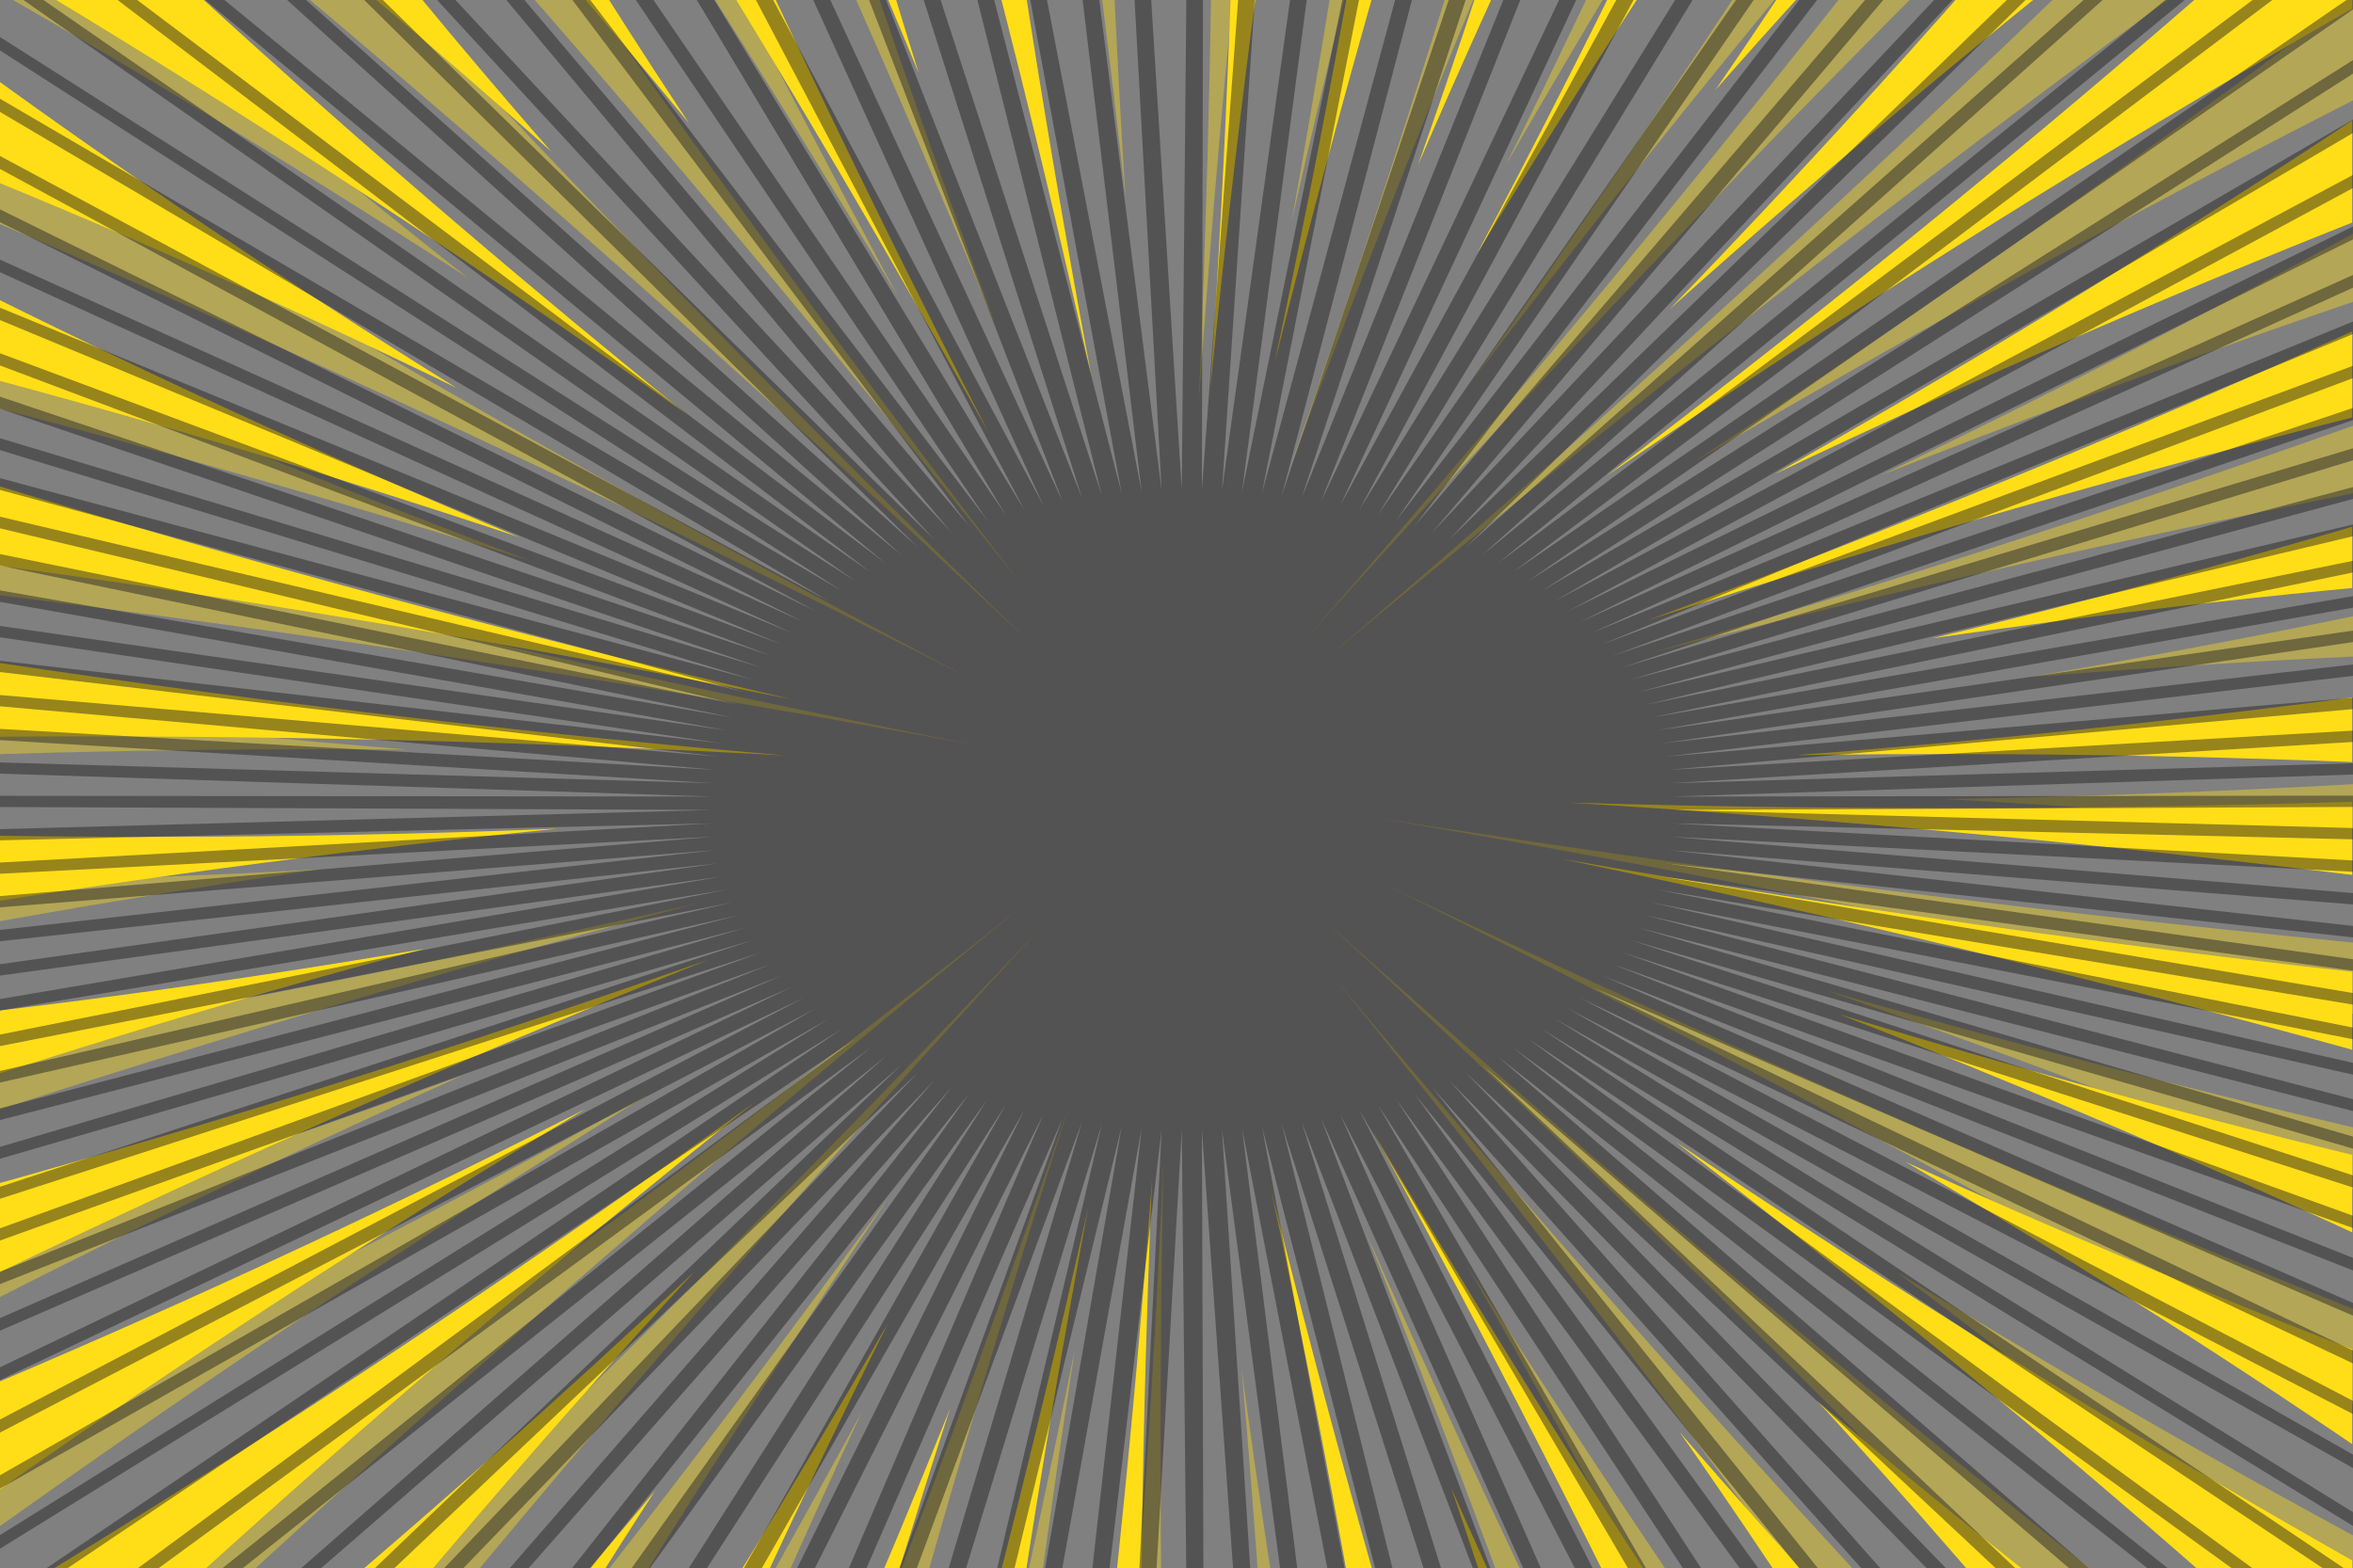 <svg xmlns="http://www.w3.org/2000/svg" xmlns:xlink="http://www.w3.org/1999/xlink" width="1942" height="1294.226" viewBox="0 0 1942 1294.226">
  <rect x="0" y="0" width="1942" height="1294.226" fill="#808080" stroke="none"/>
  <defs>
    <clipPath id="clip-path">
      <rect id="Rectangle_2020" data-name="Rectangle 2020" width="1941.339" height="1294.226" fill="none"/>
    </clipPath>
    <clipPath id="clip-path-2">
      <rect id="Rectangle_2019" data-name="Rectangle 2019" width="2569.71" height="2569.768" fill="none"/>
    </clipPath>
    <clipPath id="clip-path-3">
      <rect id="Rectangle_2022" data-name="Rectangle 2022" width="1942" height="1294.226" fill="none"/>
    </clipPath>
    <clipPath id="clip-path-4">
      <rect id="Rectangle_2021" data-name="Rectangle 2021" width="2890.556" height="2890.498" fill="none"/>
    </clipPath>
    <clipPath id="clip-path-5">
      <rect id="Rectangle_2025" data-name="Rectangle 2025" width="1942" height="1294.219" transform="translate(-7325 999.497)" fill="none"/>
    </clipPath>
    <clipPath id="clip-path-6">
      <rect id="Rectangle_2024" data-name="Rectangle 2024" width="1942" height="1294.219" fill="none"/>
    </clipPath>
    <clipPath id="clip-path-7">
      <path id="Path_7093" data-name="Path 7093" d="M2037.983,1722.561l637.7-315.648v-10.648l-647.741,317.481,647.741-349.255v-10.825l-658.312,351.555,658.312-386.141v-11.035L2006.228,1697l669.451-426.865v-11.207l-681.034,430.167,681.034-472v-7.754h-5.387L1982.519,1681.52l626.538-472.181h-16.248L1969.97,1674.29l566.755-464.951h-15.951l-563.8,458.079,512.074-458.079h-15.685l-509.824,451.576,461.845-451.576h-15.458l-460.258,445.449,415.491-445.449H2330l-414.5,439.724,372.494-439.724H2273l-372.07,434.385,332.437-434.385H2218.62l-332.557,429.471,294.959-429.471h-14.566l-295.548,424.969,259.707-424.969H2116.2l-260.738,420.9,226.4-420.9h-14.244l-227.825,417.255,194.754-417.255h-14.13L1823.9,1623.395l164.514-414.056h-14l-166.57,411.31,135.465-411.31h-13.94l-137.787,409.005,107.4-409.005h-13.858L1775.207,1616.5l80.093-407.161h-13.764l-82.779,405.777,53.362-405.777h-13.741l-56.169,404.853,27.024-404.853h-13.71l-29.9,404.388.892-404.388H1712.8l-3.793,404.388L1683.8,1209.339h-13.708l22.333,404.853-51.478-404.853h-13.731l48.667,405.777-78.085-405.777h-13.775l75.388,407.161-105.215-407.161h-13.824l102.676,409.005-133.066-409.005h-13.911l130.729,411.31-161.834-411.31h-14l159.747,414.056-191.747-414.056h-14.1l189.957,417.255-223.028-417.255H1357.56l221.588,420.9-255.932-420.9h-14.381L1563.7,1634.308,1273,1209.339h-14.54l290.079,429.471-327.673-429.471h-14.721l327.525,434.385L1166.5,1209.339h-14.922l367.546,439.724-409.553-439.724H1094.43l410.494,445.449-455.262-445.449h-15.387l456.813,451.576-504.8-451.576H970.655l507,458.079L918.932,1209.339H903.023l561.621,464.951L846.917,1209.339H830.722l621.363,472.181-682.6-472.181H752.97l687,479.755L733.682,1239.88v11.088L1428.362,1697l-694.68-406.174v10.9l683.561,403.5L733.682,1338.076v10.7l672.977,364.966L733.682,1382.159v10.53l662.938,329.873L733.682,1423.635V1434l653.463,297.647L733.682,1463.3v10.208l644.576,267.48L733.682,1500.911v10.054l636.279,239.607L733.682,1536.738v9.922l628.581,213.717-628.581-189.35v9.8l621.513,189.563-621.513-166.4v9.688l615.077,166.911L733.682,1635.8v9.593l609.29,145.564-609.29-124.316v9.507l604.162,125.334L733.682,1696.652v9.432l599.689,106.057-599.689-86.175v9.375l595.91,87.575-595.91-68.206v9.314l592.786,69.751-592.786-50.789v9.289l590.375,52.452-590.375-33.8v9.261l588.642,35.544-588.642-17.114v9.243l587.591,18.907-587.591-.6v9.239l587.236,2.43L733.682,1893.67v9.245l587.591-14.016-587.591,32.324v9.258l588.642-30.539-588.642,48.973v9.292l590.375-47.26-590.375,65.915v9.322l592.786-64.295-592.786,83.259v9.378l595.91-81.764L733.682,2033.9v9.438l599.689-99.8L733.682,2063.215v9.514l604.162-118.537L733.682,2093.232v9.6l609.29-138.115-609.29,159.364v9.685l615.077-158.684L733.682,2155.89v9.808l621.513-180.408L733.682,2188.858v9.916l628.581-203.484L733.682,2223.141V2233.2l636.279-228.1L733.682,2258.973v10.2l644.576-254.485L733.682,2297.237v10.371l653.463-283.583L733.682,2337.843v10.566l662.938-315.293L733.682,2380.948v10.762l672.977-349.786L733.682,2426.938v10.98l683.561-387.472L733.682,2476.315v11.208l694.68-428.854-656.207,444.89h17.381l650.432-436.984L847.625,2503.558h17.046l587.415-429.407L917.422,2503.558h16.692l530.529-422.181-482.3,422.181h16.4l478.911-415.3-434.527,415.3h16.1l431.857-408.8-390.764,408.8h15.84l388.76-402.686-350.481,402.686h15.584l349.087-396.951L1205.89,2503.558h15.367l312.411-391.617-278.623,391.617h15.161l278.332-386.7-246.338,386.7h14.966L1563.7,2121.345l-216.082,382.213h14.83l216.7-378.128L1391.6,2503.558h14.66l188.556-374.482L1434.3,2503.558h14.544l161.871-371.287-134.778,371.287h14.447l136.415-368.535-110.1,368.535h14.357l111.992-366.235-86.3,366.235h14.273l88.395-364.4-63.192,364.4h14.222l65.443-363-40.6,363h14.179l42.967-362.086-18.366,362.086h14.163l20.79-361.612,3.688,361.612h14.174l-1.245-361.612,25.719,361.612h14.161l-23.3-362.073,47.9,362.073h14.2l-45.548-363,70.375,363h14.231l-68.156-364.4,93.351,364.4h14.307l-91.275-366.235,116.956,366.235h14.395l-115.088-368.535,141.4,368.535H1963.7L1823.9,2132.271l166.885,371.287h14.573l-165.571-374.482,193.6,374.482h14.706l-192.63-378.128,221.774,378.128h14.856l-221.187-382.213,251.647,382.213h15.009l-251.5-386.7,283.491,386.7h15.192l-283.82-391.617,317.6,391.617h15.428l-318.459-396.951,354.317,396.951h15.616l-355.76-402.686,394.047,402.686h15.9l-396.076-408.8,437.183,408.8h16.159l-439.907-415.3,484.289,415.3h16.431L1969.97,2081.377l535.96,422.181h16.74l-540.151-429.407,592.9,429.407h17.121l-597.893-436.984,655.985,436.984h17.418l-661.82-444.89,669.451,410.089v-11.34l-658.312-406.971,658.312,370.539v-11.091l-647.741-367.97,647.741,334.512v-10.882l-637.7-332.439,637.7,301.524v-10.684l-628.2-299.931,628.2,271.184v-10.471l-619.336-270.05,619.336,243.173v-10.313L2064.658,2005.1l611.021,217.81V2212.75L2072.357,1995.29l603.322,194.181v-10.01L2079.425,1985.29l596.254,172.059v-9.9L2085.862,1975.08l589.817,151.25v-9.779l-584.045-151.838,584.045,131.568v-9.687l-578.912-132.4,578.912,112.853v-9.6l-574.455-113.909,574.455,94.957v-9.527l-570.668-96.2,570.668,77.745v-9.47l-567.533-79.148,567.533,61.078v-9.413l-565.1-62.607,565.1,44.84v-9.371l-563.417-46.474,563.417,28.912v-9.344L2113.325,1888.9l562.354,13.176v-9.334l-561.987-14.9,561.987-2.487v-9.318l-562.354.745,562.354-18.184v-9.328l-563.417,16.469,563.417-34.027v-9.35l-565.1,32.369,565.1-50.136v-9.375l-567.533,48.559,567.533-66.626v-9.4l-570.668,65.169,570.668-83.628v-9.463l-574.455,82.317,574.455-101.27v-9.52l-578.912,100.135L2675.679,1681.8v-9.6L2091.634,1790.96l584.045-139.028v-9.685l-589.817,138.34,589.817-159.456v-9.783L2079.425,1770.39l596.254-181.155v-9.9l-603.322,181.042,603.322-204.319v-10.024l-611.021,204.539,611.021-229.167V1511.24l-619.336,229.748,619.336-255.951v-10.308l-628.2,256.919,628.2-284.877v-10.486Z" transform="translate(-733.682 -1209.339)" fill="none"/>
    </clipPath>
    <radialGradient id="radial-gradient" cx="-0.245" cy="1.629" r="0.001" gradientTransform="translate(0.167) scale(0.667 1)" gradientUnits="objectBoundingBox">
      <stop offset="0" stop-color="#fff"/>
      <stop offset="1" stop-color="#fff"/>
      <stop offset="1" stop-color="#231f20"/>
    </radialGradient>
  </defs>
  <g id="decoration_" data-name="decoration " transform="translate(7325 -999.498)">
    <g id="Group_5932" data-name="Group 5932" transform="translate(-7325 999.498)">
      <g id="Group_5931" data-name="Group 5931" clip-path="url(#clip-path)">
        <g id="Group_5930" data-name="Group 5930" transform="translate(-313.982 -637.771)" style="mix-blend-mode: multiply;isolation: isolate">
          <g id="Group_5929" data-name="Group 5929" transform="translate(0 0)">
            <g id="Group_5928" data-name="Group 5928" clip-path="url(#clip-path-2)">
              <path id="Path_7009" data-name="Path 7009" d="M256.6,2377.121l32.673-6.315c20.8-3.977,50.518-9.581,86.217-16.025s77.377-13.721,122.077-21.11c44.731-7.4,92.527-14.908,140.344-21.982s95.683-13.732,140.585-19.606,86.839-10.99,122.8-15.16c35.944-4.169,66.006-7.42,87.013-9.637l33.033-3.421-33.163,1.25c-21.107.754-51.266,1.754-87.477,2.673s-78.473,1.751-123.779,2.237-93.673.632-141.956.337c-48.308-.286-96.635-1-141.953-2.035s-87.627-2.357-123.895-3.709-66.5-2.707-87.657-3.711l-33.243-1.643s.012.461.034,1.323.072,2.129.127,3.741c.118,3.224.285,7.828.487,13.354.109,2.763.228,5.755.354,8.92s.255,6.5.484,9.958c.434,6.909.9,14.279,1.362,21.65.434,7.368,1.136,14.737,1.73,21.643.617,6.907,1.185,13.351,1.734,18.872,1.242,11.037,2.07,18.4,2.07,18.4" transform="translate(-248.221 -942.07)" fill="#ffde17"/>
              <path id="Path_7010" data-name="Path 7010" d="M301.026,2615.57l26.329-9.617c16.765-6.086,40.732-14.716,69.557-24.839,28.8-10.119,62.576-21.752,98.8-33.867s74.958-24.737,113.776-36.99,77.722-24.159,114.267-35.016c36.519-10.856,70.792-20.7,100.159-28.951s53.9-14.94,71.081-19.574l27-7.226-27.563,4.661c-17.547,2.932-42.63,7.055-72.779,11.766-30.132,4.711-65.406,10.017-103.13,15.335-37.747,5.328-78.076,10.691-118.474,15.689s-80.861,9.646-118.849,13.694-73.525,7.522-103.936,10.308-55.806,4.917-73.582,6.359l-27.942,2.212.845,5.03c.271,1.6.6,3.542.979,5.771.417,2.222.888,4.73,1.4,7.466,1.049,5.468,2.273,11.847,3.584,18.682l1.017,5.2q.559,2.628,1.13,5.313c.771,3.573,1.556,7.2,2.34,10.833s1.593,7.255,2.376,10.825c.4,1.784.776,3.557,1.187,5.3s.832,3.465,1.239,5.158l4.51,18.5c.672,2.7,1.273,5.186,1.842,7.378l1.511,5.666c.843,3.14,1.325,4.935,1.325,4.935" transform="translate(-257.932 -998.611)" fill="#ffde17"/>
              <path id="Path_7011" data-name="Path 7011" d="M385.8,2795.607l33.486-17.095c21.34-10.839,51.81-26.221,88.595-44.421s79.788-39.172,126.056-61.215,95.784-45.162,145.492-67.813,99.57-44.845,146.539-65.287,90.965-39.131,128.759-54.917,69.383-28.694,91.517-37.668l34.808-14.032-35.442,12.379c-22.571,7.833-54.848,18.939-93.695,31.963s-84.192,27.935-132.976,43.484S818,2552.711,765.663,2568.415s-104.832,30.949-154.18,44.843-95.456,26.435-135.1,36.96-72.731,19.04-95.922,24.939l-36.466,9.2,1.58,4.86c1.019,3.087,2.427,7.516,4.226,12.791,1.845,5.26,4,11.4,6.3,17.972l3.6,10.12,3.908,10.376c2.64,6.946,5.266,13.9,7.813,20.381,2.625,6.451,5.075,12.472,7.175,17.633,2.13,5.148,3.855,9.46,5.168,12.432l2.032,4.684" transform="translate(-282.019 -1003.435)" fill="#ffde17"/>
              <path id="Path_7012" data-name="Path 7012" d="M509.017,3027.274l25.373-18.49c16.162-11.729,39.3-28.429,67.254-48.27s60.659-42.777,95.916-67.028,73.047-49.817,111.05-75.021,76.19-50.053,112.247-73.093c36.033-23.033,69.842-44.218,98.918-62.2s53.413-32.776,70.474-43.084l26.84-16.144-27.981,14.113c-17.821,8.944-43.335,21.669-74.048,36.684-30.692,15.006-66.613,32.308-105.281,50.507s-80.082,37.3-121.69,56.021-83.409,37.1-122.722,54c-39.286,16.889-76.115,32.328-107.771,45.382s-58.131,23.733-76.687,31.16l-29.186,11.616,8.282,16.6c2.543,4.948,5.577,10.686,8.821,16.838l5.025,9.471c1.7,3.232,3.543,6.448,5.332,9.7l10.65,19c3.49,6.009,6.8,11.588,9.625,16.374s5.2,8.768,6.878,11.54l2.682,4.33" transform="translate(-320.035 -1070.76)" fill="#ffde17"/>
              <path id="Path_7013" data-name="Path 7013" d="M667.7,3174.6l26.426-25.208,30.446-28.8c11.792-11.1,25.124-23.6,39.713-37.171,29.176-27.152,63.388-58.622,100.327-91.994s76.6-68.652,116.564-103.552,80.208-69.433,118.251-101.539c38.021-32.1,73.762-61.725,104.538-86.936s56.575-46.015,74.672-60.529l28.481-22.75-29.632,21.261c-18.877,13.489-45.933,32.716-78.523,55.493s-70.774,49.141-111.953,77.026-85.346,57.3-129.8,86.318-89.2,57.678-131.312,84.167-81.659,50.882-115.686,71.593-62.527,37.76-82.511,49.642l-31.443,18.613,10.563,15.2c3.2,4.538,7.035,9.755,11.116,15.368,4.1,5.6,8.44,11.6,12.967,17.448l13.241,17.237c4.294,5.446,8.368,10.475,11.844,14.8,3.492,4.311,6.4,7.9,8.44,10.417l3.268,3.895" transform="translate(-371.039 -1068)" fill="#ffde17"/>
              <path id="Path_7014" data-name="Path 7014" d="M858.386,3383.5l18.843-24.614,21.74-28.15c8.429-10.862,17.966-23.093,28.414-36.395,20.895-26.607,45.444-57.495,72.025-90.334s55.192-67.636,84.1-102.149,58.1-68.754,85.769-100.677c27.651-31.91,53.712-61.448,76.19-86.629s41.364-46.012,54.621-60.559l20.875-22.815-22.575,21.162c-14.387,13.432-35.023,32.6-59.916,55.365s-54.1,49.163-85.654,77.177-65.46,57.649-99.648,86.987-68.668,58.412-101.166,85.362-63.072,51.859-89.409,73.059-48.431,38.706-63.931,50.922l-24.4,19.15,12.612,13.517c3.808,4.032,8.347,8.642,13.182,13.609s10,10.261,15.312,15.405l15.555,15.16c5.025,4.776,9.773,9.171,13.829,12.953l9.837,9.1,3.79,3.388" transform="translate(-433.856 -1143.89)" fill="#ffde17"/>
              <path id="Path_7015" data-name="Path 7015" d="M1077.383,3595.78l11.308-21.374c7.214-13.575,17.591-32.97,30.229-56.15s27.518-50.112,43.713-78.809,33.694-59.157,51.458-89.434c8.881-15.139,17.825-30.235,26.688-45.053s17.674-29.4,26.239-43.446c17.135-28.111,33.352-54.189,47.376-76.45s25.847-40.714,34.156-53.606l13.094-20.231-15.495,18.481c-9.88,11.734-24.067,28.5-41.206,48.434s-37.277,43.086-59.09,67.711-45.292,50.727-69.025,76.63-47.723,51.64-70.369,75.535-44,46.035-62.415,64.909-33.9,34.5-44.761,45.406l-17.111,17.112,14.416,11.583c4.346,3.448,9.5,7.367,15,11.6,5.511,4.213,11.367,8.735,17.367,13.071l17.578,12.8c5.66,4.015,11,7.689,15.557,10.858l11.049,7.616,4.243,2.816" transform="translate(-507.223 -1242.716)" fill="#ffde17"/>
              <path id="Path_7016" data-name="Path 7016" d="M1320.674,3611.457l12.231-31.349c7.814-19.918,19.089-48.414,32.862-82.451s30.071-73.657,47.906-115.916,37.2-87.169,56.969-131.877c9.883-22.354,19.86-44.661,29.775-66.573,9.925-21.936,19.786-43.478,29.41-64.281,19.245-41.609,37.549-80.265,53.43-113.3s29.321-60.447,38.78-79.611c9.5-19.142,14.923-30.081,14.923-30.081l-16.808,29.1c-10.729,18.486-26.149,44.9-44.86,76.374-18.717,31.489-40.774,68.109-64.77,107.143s-49.924,80.488-76.243,121.718c-26.3,41.22-53.03,82.281-78.338,120.481-25.314,38.222-49.274,73.7-69.995,104s-38.191,55.427-50.468,72.986l-19.349,27.558,15.962,9.414c2.387,1.423,5.026,2.88,7.8,4.448l8.742,4.9c6.078,3.375,12.524,7.039,19.1,10.473l19.28,10.156c6.18,3.192,12.015,6.047,16.992,8.536l12.06,5.959c1.453.724,2.618,1.246,3.4,1.624l1.207.569" transform="translate(-589.783 -1166.773)" fill="#ffde17"/>
              <path id="Path_7017" data-name="Path 7017" d="M1583.453,3717.925l7.008-30.99c4.5-19.716,11-47.862,19.067-81.559s17.7-72.94,28.391-114.868,22.449-86.542,34.608-131.02l9.176-33.294q4.654-16.6,9.258-33.027c6.178-21.856,12.351-43.334,18.406-64.093,12.109-41.515,23.757-80.142,33.933-113.182s18.866-60.5,25-79.7c6.172-19.187,9.7-30.152,9.7-30.152l-11.863,29.4c-7.593,18.707-18.487,45.346-31.822,77.23s-29.11,69-46.382,108.63-36.033,81.773-55.191,123.761c-9.577,20.995-19.249,41.952-28.859,62.547s-19.141,40.78-28.454,60.306c-18.619,39.043-36.337,75.345-51.711,106.381s-28.391,56.812-37.553,74.835l-14.456,28.294,17.2,7.017,4.029,1.628,4.338,1.677,9.381,3.587,10.043,3.8,5.168,1.945c1.732.652,3.49,1.256,5.238,1.884l20.591,7.255,4.846,1.687,4.668,1.536,8.556,2.8,12.819,4.141,3.594,1.152,1.276.394" transform="translate(-679.974 -1205.598)" fill="#ffde17"/>
              <path id="Path_7018" data-name="Path 7018" d="M1859.931,3669.214s1.367-14.475,3.759-39.808c2.442-25.323,6.025-61.488,10.663-104.832s10.337-93.868,16.933-147.92c6.592-54.068,14.071-111.593,22.094-169.164,8.01-57.545,16.541-114.995,24.969-168.77s16.731-103.882,24.107-146.776,13.8-78.582,18.358-103.55c4.612-24.963,7.248-39.227,7.248-39.227l-8.777,38.905c-5.636,24.748-13.779,60.084-23.889,102.419s-22.191,91.667-35.622,144.42-28.2,108.924-43.492,164.977-31.062,111.892-46.292,164.187-29.876,100.974-42.686,142.644-23.758,76.324-31.488,100.564l-12.223,38.072,18.043,4.418,8.748,2.1,9.8,2.175,21.326,4.613c7.28,1.451,14.572,2.846,21.409,4.148l9.859,1.859c3.138.564,6.113,1.048,8.856,1.515l18.3,3.025" transform="translate(-775.918 -1114.95)" fill="#ffde17"/>
              <path id="Path_7019" data-name="Path 7019" d="M2143.107,3671.986s-.7-14.986-1.916-41.211c-1.167-26.225-2.741-63.69-4.281-108.644-.772-22.478-1.534-46.826-2.241-72.578q-.494-19.315-1.013-39.622-.442-20.3-.9-41.416c-1.117-56.232-1.836-116.2-2.018-176.157s.154-119.886.92-176.052,1.933-108.552,3.2-153.477c1.268-44.941,2.617-82.375,3.628-108.574,1.064-26.2,1.671-41.165,1.671-41.165s-1.143,14.933-3.141,41.063c-2.05,26.128-5.075,63.45-9.054,108.216s-8.918,96.977-14.717,152.882c-5.792,55.93-12.434,115.456-19.619,174.955s-14.889,118.954-22.566,174.651-15.3,107.639-22.1,152.13-12.75,81.559-16.983,107.441l-6.734,40.689,1.322.145c.863.088,2.127.252,3.738.393l13.349,1.218c5.524.487,11.971,1.07,18.88,1.619l21.646,1.4c3.685.22,7.372.462,11,.645l10.645.436,18.88.692c5.524.173,10.118.19,13.339.252l5.058.068" transform="translate(-875.312 -1102.219)" fill="#ffde17"/>
              <path id="Path_7020" data-name="Path 7020" d="M2624.876,3629.989s-4.844-13.894-13.32-38.208c-8.427-24.329-20.373-59.11-34.373-100.943s-30.049-90.721-46.756-143.231-34.082-108.626-50.941-164.925c-16.874-56.322-33.228-112.776-48.128-165.806s-28.365-102.634-39.648-145.209-20.407-78.119-26.729-103.015l-9.852-39.138,8.377,39.5c5.277,25.135,12.724,61.064,21.32,104.26s18.338,93.657,28.283,147.832,20.1,112.06,29.733,170.057c9.643,58.02,18.734,116.029,26.834,170.54s15.21,105.457,21.046,149.18,10.418,80.209,13.559,105.76c3.089,25.56,4.855,40.167,4.855,40.167l18.228-3.488c2.73-.54,5.7-1.087,8.818-1.745l9.814-2.108c6.8-1.479,14.065-3.045,21.305-4.7l21.21-5.15c3.378-.84,6.653-1.626,9.741-2.432l8.695-2.324,17.929-4.871" transform="translate(-991.722 -1108.015)" fill="#ffde17"/>
              <path id="Path_7021" data-name="Path 7021" d="M2880.145,3700.261l-13.855-24.951c-8.785-15.892-21.272-38.625-36.036-66.005s-31.8-59.409-49.722-93.871c-8.963-17.229-18.153-35.066-27.409-53.226s-18.6-36.691-27.846-55.233c-18.5-37.088-36.655-74.323-53.383-109.349s-32.05-67.838-45.006-96.031-23.561-51.748-30.953-68.289c-7.355-16.552-11.561-26.009-11.561-26.009l9.146,26.92c5.787,17.146,13.989,41.663,23.606,71.174s20.639,64.014,32.118,101.107,23.427,76.8,34.991,116.556,22.777,79.633,32.991,117.122,19.444,72.583,27.179,102.724,13.989,55.318,18.321,72.958c4.3,17.651,6.753,27.738,6.753,27.738l17.537-6.14c5.249-1.876,11.405-3.982,17.908-6.483l20.4-7.766c3.478-1.309,6.906-2.737,10.3-4.1l9.944-4.053c6.443-2.646,12.469-5.092,17.561-7.349l17.013-7.44" transform="translate(-1072.62 -1241.329)" fill="#ffde17"/>
              <path id="Path_7022" data-name="Path 7022" d="M3007.69,3451.818l-24.057-33.443c-15.266-21.31-36.993-51.806-62.768-88.591s-55.592-79.86-87.106-126.281c-31.509-46.4-64.759-96.221-97.538-146.313s-65.105-100.453-95.016-147.9-57.433-91.957-80.788-130.242c-11.679-19.144-22.32-36.726-31.715-52.333l-24.26-40.507-20.983-35.379,19.7,36.08c12.492,22.986,30.254,55.874,51.262,95.513s45.255,86.035,70.789,135.993,52.373,103.488,78.679,157.194c26.326,53.722,52.172,107.7,76,158.519s45.667,98.456,64.143,139.412,33.614,75.219,44.147,99.231c10.476,24.015,16.462,37.738,16.462,37.738l1.191-.6c.781-.384,1.912-.973,3.349-1.727l11.9-6.252,7.939-4.2c2.815-1.5,5.79-3.062,8.819-4.766l19.017-10.624,4.838-2.729,4.752-2.787,9.23-5.44,8.615-5.112,3.986-2.377,3.686-2.28,15.719-9.8" transform="translate(-1037.008 -1080.248)" fill="#ffde17"/>
              <path id="Path_7023" data-name="Path 7023" d="M3294.717,3478.094l-18.865-18.238c-11.98-11.626-29.05-28.278-49.365-48.4s-43.872-43.734-68.867-69.235c-24.983-25.479-51.47-52.936-77.673-80.588s-52.155-55.522-76.258-81.827-46.373-51.041-65.328-72.347-34.622-39.193-45.561-51.748l-17.145-19.759,14.929,21.454c9.474,13.673,22.961,33.243,38.967,56.864s34.532,51.294,54.122,81.138c9.8,14.921,19.86,30.384,30.022,46.144s20.39,31.778,30.567,47.868c20.352,32.168,40.427,64.539,59.014,95.051s35.7,59.16,50.228,83.812,26.493,45.312,34.808,59.764l13.029,22.749,1.091-.762c.709-.5,1.76-1.218,3.067-2.174l10.855-7.882,7.235-5.29c2.558-1.89,5.286-3.843,8.031-5.962l17.255-13.217,4.387-3.388,4.3-3.425L3265.9,3502l7.777-6.283,3.6-2.917,3.319-2.774Z" transform="translate(-1175.409 -1216.151)" fill="#ffde17"/>
              <path id="Path_7024" data-name="Path 7024" d="M3487.707,3334.2l-19.457-13.758c-12.362-8.778-29.988-21.361-51.007-36.613s-45.429-33.176-71.39-52.6c-25.946-19.4-53.519-40.383-80.861-61.57s-54.489-42.6-79.758-62.873-48.675-39.375-68.631-55.866-36.49-30.371-48.043-40.122l-18.119-15.353,16.019,17.5c10.174,11.159,24.668,27.141,41.921,46.462s37.262,41.989,58.495,66.481c10.617,12.244,21.541,24.945,32.588,37.9s22.185,26.135,33.286,39.383c22.2,26.49,44.175,53.2,64.591,78.412s39.281,48.929,55.338,69.361,29.329,37.583,38.557,49.582l14.479,18.9.969-.908c.629-.6,1.568-1.453,2.723-2.585l9.608-9.342,6.4-6.262c2.26-2.233,4.679-4.553,7.092-7.041l15.181-15.533,3.855-3.977q1.893-2.011,3.765-4l7.293-7.812,6.8-7.326,3.142-3.4,2.889-3.22,12.279-13.82" transform="translate(-1237.088 -1201.859)" fill="#ffde17"/>
              <path id="Path_7025" data-name="Path 7025" d="M3535.858,3070.781l-29.37-16.155c-18.667-10.316-45.292-25.119-77.088-43.124s-68.759-39.214-108.133-62.284c-39.359-23.05-81.221-48.028-122.8-73.347s-82.936-51-121.487-75.373-74.32-47.428-104.851-67.365-55.862-36.759-73.564-48.583l-27.776-18.632,26.5,20.363c16.842,12.992,40.859,31.618,69.511,54.2s61.938,49.124,97.356,77.9c17.71,14.385,35.956,29.323,54.433,44.587s37.145,30.82,55.771,46.479c37.248,31.309,74.23,62.965,108.676,92.933s66.369,58.227,93.6,82.622,49.782,44.916,65.5,59.3l24.67,22.658.83-1.038c.538-.681,1.344-1.664,2.328-2.949l8.183-10.626c1.685-2.2,3.511-4.591,5.443-7.116s3.984-5.177,6.019-7.988l12.82-17.559,3.25-4.492q1.589-2.263,3.16-4.5l6.11-8.786,5.689-8.232c1.809-2.617,3.51-5.1,5.031-7.421l10.192-15.459" transform="translate(-1173.691 -1085.572)" fill="#ffde17"/>
              <path id="Path_7026" data-name="Path 7026" d="M3728.657,2917.715l-24.747-8.674c-15.735-5.55-38.189-13.536-65.041-23.324s-58.1-21.382-91.443-34.1-68.866-26.589-104.192-40.757c-35.342-14.169-70.535-28.648-103.4-42.48s-63.409-27-89.511-38.445c-26.086-11.431-47.82-21.166-62.979-28l-23.812-10.794,22.509,13.259c14.308,8.468,34.721,20.62,59.112,35.4s52.757,32.192,83,51.133c15.119,9.47,30.711,19.321,46.508,29.4,15.777,10.067,31.766,20.364,47.714,30.734,31.9,20.738,63.626,41.776,93.231,61.749s57.088,38.864,80.56,55.2,42.949,30.124,56.518,39.784L3674,3023.04l2.566-4.4c1.589-2.829,3.86-6.868,6.585-11.717,2.7-4.861,5.9-10.507,9.2-16.624,3.25-6.15,6.716-12.709,10.183-19.267,3.49-6.546,6.752-13.213,9.864-19.436,3.084-6.238,6-12.038,8.387-17.069,4.724-10.085,7.872-16.809,7.872-16.809" transform="translate(-1276.997 -1094.474)" fill="#ffde17"/>
              <path id="Path_7027" data-name="Path 7027" d="M3764.324,2677.837l-29.787-6.208c-18.946-3.988-45.991-9.755-78.373-16.927s-70.083-15.75-110.413-25.316c-40.355-9.568-83.3-20.116-126.115-31.049s-85.522-22.236-125.448-33.157-77.073-21.434-108.877-30.643c-31.824-9.216-58.274-17.1-76.772-22.668l-29.048-8.806,28.242,11.08c17.961,7.087,43.6,17.279,74.271,29.759s66.39,27.249,104.526,43.428c38.165,16.184,78.619,33.735,119,51.686s80.588,36.256,118.174,53.739,72.543,34.116,102.429,48.56c29.9,14.446,54.68,26.663,72.015,35.267,17.319,8.637,27.216,13.574,27.216,13.574l1.915-4.736c1.206-3.019,2.848-7.364,4.842-12.569l6.737-17.814c2.352-6.559,4.829-13.567,7.287-20.583,1.222-3.51,2.469-7.011,3.634-10.479,1.139-3.478,2.261-6.9,3.346-10.21l5.853-18.129c1.609-5.338,2.951-9.787,3.889-12.9s1.458-4.9,1.458-4.9" transform="translate(-1247.34 -1028.103)" fill="#ffde17"/>
              <path id="Path_7028" data-name="Path 7028" d="M3678.583,2426.826l-41.239-3.438c-26.236-2.238-63.7-5.533-108.613-9.838-44.888-4.3-97.34-9.636-153.395-15.85-56.071-6.208-115.806-13.307-175.451-20.947s-119.2-15.8-174.955-23.905c-55.731-8.092-107.775-16.138-152.287-23.284s-81.57-13.393-107.489-17.831l-40.713-7.057,40.443,8.469c25.726,5.442,62.461,13.311,106.477,23.106,44,9.787,95.349,21.525,150.134,34.575,54.806,13.048,113.172,27.439,171.42,42.368S3309.3,2443.566,3363.7,2458.5s105.1,29.326,148.411,41.912,79.36,23.363,104.568,30.974l39.591,12.039s.437-1.8,1.2-4.965c.38-1.581.84-3.5,1.368-5.7l1.644-7.422c1.183-5.442,2.564-11.792,4.042-18.6q.547-2.554,1.108-5.186.516-2.635,1.045-5.328c.693-3.587,1.4-7.231,2.1-10.876s1.384-7.293,2.065-10.883c.333-1.8.684-3.574.988-5.337s.594-3.507.885-5.221c1.137-6.861,2.2-13.264,3.111-18.755l1.2-7.495c.322-2.236.6-4.184.833-5.789.457-3.211.717-5.045.717-5.045" transform="translate(-1122.047 -958.094)" fill="#ffde17"/>
              <path id="Path_7029" data-name="Path 7029" d="M3694.719,2209.334l-41.336,2.449c-26.3,1.507-63.884,3.565-108.979,5.686s-97.708,4.3-154.074,6.133-116.485,3.329-176.592,4.283c-60.081.964-120.273,1.388-176.643,1.342s-108.981-.545-154.057-1.238-82.626-1.556-108.907-2.229l-41.295-1.14,41.251,2.608c26.241,1.711,63.768,4.256,108.685,7.648,44.936,3.39,97.347,7.651,153.474,12.719s115.972,10.935,175.779,17.35,119.591,13.349,175.562,20.3c55.944,6.947,108.12,13.9,152.818,20.123s81.919,11.694,107.967,15.595l40.923,6.21s.642-7.367,1.6-18.418c.412-5.526.814-11.973,1.257-18.883.415-6.909.94-14.284,1.186-21.647.278-7.367.555-14.735.815-21.641.054-1.727.129-3.427.16-5.086s.054-3.283.08-4.864c.046-3.161.089-6.151.129-8.91.118-11.037.2-18.395.2-18.395" transform="translate(-1125.01 -924.45)" fill="#ffde17"/>
              <path id="Path_7030" data-name="Path 7030" d="M3792.419,2027.207l-32.822,5.487c-20.891,3.45-50.744,8.3-86.594,13.84s-77.7,11.763-122.57,18.023c-44.9,6.267-92.873,12.571-140.852,18.441s-96,11.322-141.034,16.067-87.089,8.809-123.145,12.076c-36.038,3.268-66.164,5.765-87.224,7.457l-33.108,2.594,33.185-.416c21.118-.223,51.293-.466,87.515-.476s78.492.216,123.795.864,93.667,1.709,141.925,3.207c48.285,1.491,96.578,3.412,141.855,5.568s87.539,4.532,123.761,6.782,66.408,4.352,87.537,5.879l33.2,2.465s-.078-7.359-.2-18.4c-.04-2.759-.083-5.749-.129-8.911q-.039-2.371-.08-4.864c-.03-1.66-.1-3.36-.16-5.087-.26-6.907-.537-14.275-.815-21.643-.246-7.364-.772-14.74-1.186-21.65-.443-6.91-.845-13.358-1.257-18.884-.963-11.053-1.6-18.421-1.6-18.421" transform="translate(-1228.136 -860.179)" fill="#ffde17"/>
              <path id="Path_7031" data-name="Path 7031" d="M3823.179,1745.047l-26.565,8.942c-16.913,5.656-41.093,13.672-70.165,23.056s-63.119,20.151-99.635,31.338-75.562,22.817-114.679,34.077-78.311,22.17-115.118,32.092c-36.787,9.923-71.308,18.892-100.87,26.392-29.578,7.505-54.265,13.563-71.554,17.758l-27.179,6.536,27.673-3.958c17.617-2.484,42.8-5.967,73.057-9.91s65.632-8.348,103.482-12.707c37.872-4.367,78.324-8.7,118.836-12.676s81.081-7.591,119.16-10.675c38.064-3.088,73.7-5.658,104.16-7.672,30.483-2.018,55.913-3.5,73.719-4.5l27.989-1.506s-.26-1.834-.717-5.045c-.231-1.6-.511-3.553-.832-5.788-.36-2.231-.764-4.749-1.206-7.494-.91-5.489-1.973-11.892-3.111-18.753q-.435-2.572-.884-5.221c-.3-1.763-.655-3.542-.987-5.338-.682-3.589-1.374-7.236-2.066-10.882s-1.408-7.288-2.1-10.875q-.527-2.689-1.043-5.328-.561-2.628-1.108-5.185c-1.479-6.8-2.859-13.154-4.042-18.6-.6-2.719-1.154-5.211-1.644-7.421-.529-2.2-.989-4.12-1.368-5.7-.764-3.159-1.2-4.965-1.2-4.965" transform="translate(-1288.953 -760.609)" fill="#ffde17"/>
              <path id="Path_7032" data-name="Path 7032" d="M3639,1471.954l-33.909,16.236c-21.6,10.288-52.472,24.9-89.711,42.156-37.224,17.255-80.757,37.126-127.57,57.982s-96.9,42.706-147.167,64.08-100.665,42.286-148.167,61.533c-47.473,19.244-91.929,36.8-130.112,51.613s-70.091,26.913-92.445,35.32l-35.154,13.139,35.748-11.472c22.764-7.255,55.314-17.535,94.482-29.565,39.146-12.026,84.871-25.778,134.031-40.076s101.722-29.143,154.444-43.506,105.591-28.267,155.279-40.9c49.663-12.632,96.094-23.99,135.983-33.5s73.2-17.179,96.53-22.487l36.69-8.267-1.458-4.9c-.935-3.114-2.251-7.569-3.889-12.9l-5.852-18.123c-1.084-3.311-2.206-6.731-3.344-10.208-1.165-3.467-2.412-6.967-3.633-10.477-2.457-7.013-4.934-14.02-7.285-20.577l-6.735-17.809c-1.994-5.2-3.635-9.548-4.841-12.566l-1.915-4.734" transform="translate(-1160.98 -664.238)" fill="#ffde17"/>
              <path id="Path_7033" data-name="Path 7033" d="M3615.293,1214.626l-25.831,17.841c-16.446,11.312-40.041,27.446-68.469,46.563s-61.718,41.227-97.576,64.576-74.281,47.948-112.907,72.18c-19.313,12.118-38.674,24.148-57.777,35.906-19.125,11.77-38,23.271-56.3,34.325-36.6,22.111-70.937,42.43-100.459,59.668s-54.225,31.408-71.541,41.279l-27.24,15.457,28.331-13.4c18.036-8.487,43.889-20.572,74.939-34.785,31.065-14.224,67.416-30.61,106.536-47.82s81.007-35.251,123.08-52.914c42.055-17.662,84.349-34.98,124.043-50.853s76.917-30.384,108.9-42.628,58.72-22.247,77.459-29.2l29.475-10.869-7.872-16.809c-2.384-5.031-5.3-10.831-8.387-17.068-3.112-6.223-6.375-12.891-9.864-19.437-3.467-6.558-6.933-13.117-10.184-19.266-3.3-6.119-6.5-11.765-9.2-16.626l-6.585-11.716c-1.633-2.8-2.566-4.4-2.566-4.4" transform="translate(-1218.298 -573.43)" fill="#ffde17"/>
              <path id="Path_7034" data-name="Path 7034" d="M3435.566,978.491l-27.051,24.533c-17.235,15.57-41.968,37.792-71.812,64.192s-64.842,57-102.608,89.432-78.3,66.7-119.13,100.576c-20.416,16.944-40.888,33.786-61.131,50.295s-40.247,32.677-59.656,48.239c-38.816,31.127-75.292,59.842-106.692,84.266s-57.716,44.571-76.172,58.623l-29.045,22.023,30.161-20.509c19.221-13.014,46.736-31.542,79.881-53.484s72-47.344,113.867-74.181,86.77-55.13,131.943-83.019,90.627-55.41,133.383-80.815c42.771-25.425,82.922-48.806,117.464-68.651s63.464-36.169,83.743-47.543l31.906-17.813-10.191-15.458c-1.521-2.324-3.222-4.8-5.031-7.421l-5.689-8.233-6.109-8.785-3.16-4.5-3.25-4.49-12.819-17.559c-2.035-2.81-4.1-5.451-6.018-7.986L3446.9,993.1c-3.386-4.4-6.206-8.061-8.182-10.626-.982-1.286-1.789-2.269-2.327-2.949l-.83-1.038" transform="translate(-1142.454 -490.101)" fill="#ffde17"/>
              <path id="Path_7035" data-name="Path 7035" d="M3339.688,768.021l-19.455,24.13c-12.4,15.32-30.225,37.212-51.778,63.276s-46.873,56.328-74.271,88.487-56.872,66.22-86.64,99.993c-14.885,16.892-29.828,33.7-44.626,50.2s-29.439,32.692-43.662,48.292c-28.442,31.2-55.237,60.073-78.34,84.678s-42.506,44.956-56.123,59.162l-21.441,22.281s8.4-7.486,23.1-20.589c14.729-13.076,35.825-31.7,61.276-53.826s55.321-47.791,87.574-75,66.895-55.987,101.812-84.457,70.117-56.666,103.272-82.777c33.169-26.132,64.361-50.258,91.225-70.79s49.395-37.477,65.2-49.3l24.875-18.531-12.281-13.82-2.889-3.221-3.141-3.4-6.8-7.326-7.293-7.813-3.766-4-3.856-3.976-15.181-15.534c-2.413-2.487-4.832-4.807-7.092-7.041l-6.4-6.263c-3.977-3.865-7.289-7.087-9.609-9.343-1.155-1.132-2.093-1.989-2.723-2.585l-.969-.909" transform="translate(-1171.067 -415.829)" fill="#ffde17"/>
              <path id="Path_7036" data-name="Path 7036" d="M3217.3,587.12,3205.461,608.2c-7.558,13.391-18.441,32.543-31.651,55.382s-28.772,49.4-45.686,77.673-35.176,58.282-53.7,88.1c-9.262,14.913-18.574,29.765-27.821,44.37s-18.414,28.945-27.333,42.778c-17.838,27.667-34.705,53.325-49.286,75.224s-26.862,40.046-35.493,52.724l-13.6,19.893,15.958-18.086c10.181-11.493,24.771-27.879,42.4-47.365s38.354-42.136,60.782-66.205,46.56-49.574,70.939-74.874,49.008-50.422,72.237-73.726c23.242-23.326,45.145-44.918,64.034-63.325s34.755-33.636,45.892-44.269l17.537-16.677-14.126-11.928-3.32-2.774-3.6-2.918-7.777-6.283-8.337-6.693-4.3-3.425-4.386-3.388-17.254-13.216c-2.745-2.119-5.473-4.072-8.031-5.962l-7.235-5.289-10.855-7.882c-1.306-.956-2.357-1.674-3.067-2.174l-1.091-.762" transform="translate(-1191.373 -351.991)" fill="#ffde17"/>
              <path id="Path_7037" data-name="Path 7037" d="M2951.995,439.35l-13.024,31.026c-8.337,19.745-20.321,47.922-34.958,81.6s-31.934,72.864-50.835,114.654-39.4,86.191-60.3,130.38c-20.878,44.171-42.2,88.219-62.5,129.32s-39.572,79.282-56.283,111.9-30.844,59.681-40.785,78.6l-15.679,29.692,17.541-28.661,20.277-32.814c7.851-12.64,16.742-26.88,26.5-42.383,19.51-31.007,42.49-67.057,67.47-105.472s51.95-79.2,79.306-119.754,55.087-80.9,81.355-118.446c26.275-37.572,51.126-72.435,72.608-102.2s39.581-54.446,52.3-71.69l20.041-27.062-15.717-9.8-3.687-2.279-3.984-2.376-8.615-5.112-9.229-5.44-4.752-2.785-4.836-2.729-19.015-10.623c-3.028-1.7-6-3.269-8.817-4.765l-7.939-4.2-11.9-6.252c-1.437-.754-2.568-1.341-3.349-1.726l-1.191-.6" transform="translate(-1084.356 -299.845)" fill="#ffde17"/>
              <path id="Path_7038" data-name="Path 7038" d="M2754.483,328.093l-7.8,30.812c-5,19.6-12.221,47.565-21.143,81.042s-19.551,72.461-31.314,114.1-24.65,85.937-37.94,130.09-27,88.261-40.161,129.439-25.792,79.507-36.806,112.275-20.4,59.994-27.024,79.032c-6.659,19.023-10.464,29.893-10.464,29.893l12.61-29.086c8.063-18.5,19.631-44.84,33.777-76.38s30.861-68.239,49.139-107.416,38.108-80.832,58.331-122.32c10.109-20.743,20.315-41.456,30.443-61.788s20.171-40.275,29.978-59.553c19.609-38.558,38.245-74.4,54.405-105.034s29.83-56.074,39.448-73.858l15.172-27.919-17.01-7.44c-5.092-2.257-11.116-4.7-17.558-7.347l-9.942-4.053c-3.392-1.365-6.82-2.794-10.3-4.1l-20.4-7.765c-6.5-2.5-12.656-4.607-17.9-6.481l-17.536-6.14" transform="translate(-1057.606 -260.584)" fill="#ffde17"/>
              <path id="Path_7039" data-name="Path 7039" d="M2510.494,256.185l-4.768,39.7c-3.084,25.254-7.583,61.314-13.32,104.527s-12.718,93.575-20.686,147.441-16.9,111.207-26.389,168.552c-9.472,57.321-19.461,114.534-29.256,168.077s-19.373,103.42-27.839,146.112-15.794,78.2-20.99,103.047c-5.249,24.841-8.247,39.036-8.247,39.036s3.55-14.062,9.763-38.669c6.264-24.6,15.306-59.716,26.489-101.781s24.519-91.074,39.29-143.468,30.967-108.173,47.684-163.818c16.7-55.624,33.9-111.06,50.463-162.946S2565.131,461.812,2579,420.482s25.7-75.7,34.044-99.732c8.394-24.022,13.191-37.748,13.191-37.748l-17.929-4.871-8.693-2.325c-3.09-.806-6.363-1.592-9.743-2.432l-21.209-5.15c-7.241-1.653-14.5-3.219-21.305-4.7l-9.814-2.108c-3.122-.658-6.087-1.2-8.819-1.745l-18.228-3.488" transform="translate(-993.088 -235.209)" fill="#ffde17"/>
              <path id="Path_7040" data-name="Path 7040" d="M2297.956,225.04s.325,15,.893,41.247c.517,26.247,1.159,63.74,1.582,108.719s.621,97.411.328,153.666-1.065,116.216-2.384,176.155-3.155,119.846-5.33,175.975-4.658,108.475-7.057,153.344c-2.4,44.9-4.689,82.284-6.36,108.45-1.722,26.16-2.706,41.109-2.706,41.109s1.515-14.9,4.168-40.971c2.7-26.068,6.661-63.3,11.762-107.954s11.349-96.722,18.55-152.464c7.2-55.767,15.336-115.11,24.019-174.407s17.884-118.541,26.967-174.027,18.015-107.217,25.938-151.523,14.813-81.209,19.7-106.976l7.764-40.5-1.32-.18c-.861-.109-2.123-.305-3.731-.487l-13.331-1.557c-5.518-.626-11.957-1.375-18.858-2.1l-21.639-1.949c-3.684-.312-7.369-.654-11-.919l-10.651-.705-18.888-1.169c-5.528-.3-10.129-.441-13.354-.582l-5.066-.2" transform="translate(-964.124 -224.218)" fill="#ffde17"/>
              <path id="Path_7041" data-name="Path 7041" d="M1743.581,271.59s4.488,14.012,12.34,38.534c7.8,24.535,18.858,59.609,31.786,101.785s27.724,91.455,43.086,144.374,31.3,109.448,46.72,166.177,30.342,113.583,43.886,166.975,25.742,103.321,35.937,146.169,18.412,78.612,24.1,103.659c5.633,25.058,8.853,39.377,8.853,39.377s-2.678-14.433-7.365-39.689c-4.635-25.262-11.163-61.37-18.657-104.771s-15.945-94.095-24.508-148.507-17.247-112.538-25.4-170.761c-8.163-58.249-15.777-116.456-22.489-171.162-6.716-54.69-12.526-105.811-17.249-149.667s-8.38-80.448-10.871-106.072l-3.835-40.278-18.3,3.025c-2.743.467-5.717.95-8.855,1.515l-9.859,1.859c-6.837,1.3-14.128,2.7-21.408,4.149l-21.324,4.613-9.8,2.174-8.748,2.1-18.042,4.418" transform="translate(-775.914 -232.226)" fill="#ffde17"/>
              <path id="Path_7042" data-name="Path 7042" d="M1471.7,353.039l13.216,25.293c8.378,16.111,20.283,39.152,34.344,66.9s30.272,60.2,47.314,95.1c8.524,17.457,17.25,35.5,26.048,53.915s17.658,37.154,26.432,55.927c17.55,37.545,34.748,75.229,50.578,110.669s30.308,68.63,42.54,97.143,22.235,52.335,29.206,69.07c6.933,16.732,10.894,26.294,10.894,26.294s-3.076-9.872-8.457-27.147c-5.348-17.288-12.924-42.008-21.785-71.755s-19-64.522-29.53-101.9c-5.266-18.688-10.632-38.024-16-57.7q-3.995-14.769-8.041-29.732-3.972-14.945-7.964-29.969c-10.549-40.036-20.739-80.191-29.994-117.931s-17.587-73.059-24.551-103.387-12.573-55.66-16.454-73.406l-6.04-27.89-1.276.4-3.595,1.151-12.821,4.142-8.556,2.8-4.668,1.536-4.846,1.686-20.594,7.255c-1.748.63-3.506,1.233-5.238,1.886l-5.169,1.944-10.044,3.806-9.382,3.587-4.339,1.678-4.029,1.627-17.2,7.017" transform="translate(-679.97 -255.093)" fill="#ffde17"/>
              <path id="Path_7043" data-name="Path 7043" d="M1216.127,473.151l23.2,34.04c14.721,21.689,35.669,52.723,60.5,90.147s53.551,81.238,83.878,128.441c30.322,47.178,62.319,97.86,93.807,148.75,31.5,50.9,62.535,102.065,91.233,150.251s55.078,93.38,77.453,132.245c22.369,38.847,40.789,71.434,53.608,94.246,12.776,22.845,20.077,35.9,20.077,35.9l-18.781-36.569c-11.906-23.3-28.829-56.625-48.827-96.786s-43.062-87.159-67.321-137.75c-12.131-25.3-24.565-51.487-37.084-78.161-12.507-26.649-25.1-53.778-37.574-80.967-24.955-54.376-49.423-109-71.958-160.4s-43.153-99.588-60.583-141-31.7-76.068-41.6-100.307l-15.5-38.147-1.207.569c-.784.378-1.948.9-3.4,1.625L1304,425.227c-4.978,2.49-10.812,5.344-16.99,8.536l-19.278,10.154c-6.578,3.434-13.023,7.1-19.1,10.472l-8.742,4.9c-2.774,1.567-5.411,3.024-7.8,4.447l-15.96,9.414" transform="translate(-589.783 -291.985)" fill="#ffde17"/>
              <path id="Path_7044" data-name="Path 7044" d="M982.164,628.992l18.4,18.7c11.683,11.924,28.327,29,48.127,49.629s42.754,44.82,67.1,70.94,50.138,54.237,75.629,82.531,50.737,56.813,74.167,83.716,45.068,52.189,63.479,73.964,33.644,40.081,44.253,52.9l16.641,20.183-14.385-21.825c-9.127-13.908-22.116-33.814-37.524-57.833s-33.23-52.153-52.062-82.484c-9.414-15.16-19.1-30.889-28.842-46.879s-19.58-32.281-29.346-48.619c-19.534-32.675-38.787-65.544-56.6-96.519s-34.2-60.047-48.1-85.059-25.331-45.954-33.275-60.609l-12.451-23.073-4.242,2.816-11.049,7.616c-4.56,3.168-9.9,6.843-15.557,10.859l-17.578,12.8c-6,4.337-11.855,8.859-17.367,13.072-5.5,4.23-10.653,8.148-15,11.6l-14.417,11.583" transform="translate(-507.22 -341.946)" fill="#ffde17"/>
              <path id="Path_7045" data-name="Path 7045" d="M774.268,817.117l19.1,14.243c12.137,9.085,29.438,22.107,50.064,37.882s44.575,34.308,70.036,54.378,52.505,41.737,79.3,63.6,53.4,43.958,78.144,64.853,47.664,40.585,67.2,57.571,35.739,31.3,47.033,41.331l17.725,15.8-15.575-17.9c-9.89-11.412-23.98-27.755-40.743-47.506s-36.2-42.917-56.809-67.937c-20.629-25.032-42.377-51.863-63.9-78.906s-42.827-54.3-62.6-80.019S925.2,824.6,909.66,803.771c-7.771-10.415-14.862-19.99-21.129-28.492l-16.155-22.03-14-19.259-3.79,3.388-9.835,9.1c-4.056,3.782-8.8,8.177-13.828,12.952l-15.553,15.159c-5.312,5.143-10.46,10.45-15.31,15.4-4.834,4.967-9.373,9.577-13.181,13.609l-12.61,13.515" transform="translate(-433.856 -403.82)" fill="#ffde17"/>
              <path id="Path_7046" data-name="Path 7046" d="M596.253,1033.889l28.95,16.891c18.4,10.783,44.64,26.254,75.968,45.055s67.742,40.937,106.519,64.993,80,50.079,120.923,76.435c40.938,26.358,81.618,53.072,119.539,78.409s73.1,49.285,103.112,69.986,54.943,38.175,72.33,50.434l27.3,19.325-25.985-21.026c-16.51-13.415-40.051-32.641-68.126-55.94s-60.682-50.675-95.365-80.332c-34.705-29.666-71.42-61.564-107.86-93.806s-72.623-64.821-106.306-95.647-64.885-59.885-91.489-84.959c-13.3-12.536-25.46-24.073-36.212-34.324l-27.759-26.59L667.7,939.52l-3.269,3.895-8.44,10.418c-3.476,4.325-7.551,9.355-11.845,14.8-4.226,5.5-8.734,11.37-13.243,17.237-4.526,5.854-8.871,11.849-12.966,17.449s-7.918,10.831-11.117,15.368l-10.564,15.2" transform="translate(-371.037 -476.349)" fill="#ffde17"/>
              <path id="Path_7047" data-name="Path 7047" d="M451.719,1275.309l24.517,9.3c15.588,5.949,37.83,14.5,64.421,24.97s57.534,22.852,90.541,36.412c33.034,13.568,68.173,28.336,103.134,43.4s69.78,30.431,102.28,45.091,62.7,28.6,88.5,40.7c25.822,12.108,47.277,22.378,62.263,29.6l23.529,11.394-22.165-13.827c-14.09-8.828-34.189-21.495-58.2-36.889s-51.928-33.522-81.679-53.225c-29.774-19.711-61.291-40.947-92.655-62.494s-62.554-43.377-91.645-64.093-56.091-40.3-79.143-57.229-42.15-31.184-55.479-41.189l-20.927-15.772-2.682,4.33c-1.681,2.772-4.041,6.759-6.878,11.54s-6.135,10.365-9.625,16.374l-10.651,19c-1.788,3.249-3.632,6.464-5.331,9.7l-5.025,9.472c-3.243,6.152-6.277,11.89-8.821,16.838l-8.282,16.6" transform="translate(-320.033 -558.196)" fill="#ffde17"/>
              <path id="Path_7048" data-name="Path 7048" d="M343.992,1536.672l29.618,6.966c18.836,4.47,45.724,10.925,77.911,18.921s69.642,17.527,109.741,28.129,82.752,22.234,125.277,34.255,84.923,24.41,124.556,36.346,76.482,23.387,108.07,33.416,57.817,18.581,76.166,24.618l28.813,9.544-27.953-11.8c-17.775-7.543-43.142-18.388-73.491-31.645s-65.676-28.934-103.389-46.082-77.725-35.724-117.63-54.7-79.642-38.3-116.773-56.735-71.653-35.954-101.164-51.154-53.959-28.036-71.08-37.082L385.8,1425.41l-2.032,4.684c-1.314,2.972-3.039,7.285-5.169,12.434l-7.176,17.635c-2.547,6.483-5.174,13.436-7.814,20.383-1.31,3.478-2.619,6.955-3.909,10.378l-3.6,10.121-6.3,17.974c-1.8,5.276-3.207,9.7-4.226,12.793l-1.58,4.86" transform="translate(-282.017 -647.813)" fill="#ffde17"/>
              <path id="Path_7049" data-name="Path 7049" d="M275.738,1812.233l41.138,4.479c26.171,2.9,63.542,7.145,108.329,12.588s97.066,12.1,152.947,19.736,115.429,16.243,174.86,25.4,118.761,18.825,174.289,28.346c55.5,9.507,107.341,18.878,151.649,27.154,44.327,8.277,81.2,15.465,107,20.564l40.52,8.092-40.215-9.5c-25.58-6.094-62.1-14.9-105.857-25.807s-94.766-23.944-149.2-38.384c-54.458-14.439-112.438-30.313-170.289-46.721s-115.576-33.332-169.58-49.648-104.319-32-147.287-45.683c-42.991-13.687-78.74-25.38-103.745-33.631l-39.273-13.046-1.325,4.935-1.512,5.666c-.568,2.192-1.168,4.674-1.84,7.378-1.321,5.414-2.862,11.73-4.512,18.5q-.61,2.54-1.239,5.157c-.41,1.745-.788,3.518-1.187,5.3-.784,3.571-1.58,7.2-2.376,10.826s-1.569,7.26-2.341,10.833q-.57,2.682-1.129,5.313l-1.017,5.2c-1.311,6.835-2.535,13.215-3.585,18.683l-1.4,7.467c-.378,2.228-.707,4.171-.978,5.771l-.845,5.03" transform="translate(-257.931 -743.361)" fill="#ffde17"/>
              <path id="Path_7050" data-name="Path 7050" d="M248.221,2095.135l41.374-1.424c26.335-.855,63.955-1.981,109.09-2.984s97.786-1.874,154.182-2.3,116.534-.428,176.647.119c60.089.536,120.259,1.616,176.616,3.074s108.935,3.275,153.98,5.1,82.562,3.631,108.817,4.965l41.253,2.177-41.172-3.638c-26.185-2.365-63.646-5.848-108.463-10.362-44.835-4.514-97.123-10.086-153.106-16.562s-115.659-13.843-175.285-21.76-119.214-16.356-175-24.72c-55.751-8.355-107.735-16.624-152.261-23.974s-81.6-13.762-107.538-18.319l-40.753-7.244-2.071,18.395c-.549,5.521-1.118,11.966-1.734,18.872-.593,6.906-1.3,14.275-1.729,21.643-.463,7.37-.927,14.74-1.362,21.649-.229,3.457-.355,6.793-.484,9.958s-.244,6.158-.353,8.921l-.488,13.354c-.054,1.612-.1,2.878-.127,3.742s-.034,1.323-.034,1.323" transform="translate(-248.221 -842.56)" fill="#ffde17"/>
            </g>
          </g>
        </g>
      </g>
    </g>
    <g id="Group_5937" data-name="Group 5937" transform="translate(-7325 999.498)">
      <g id="Group_5936" data-name="Group 5936" clip-path="url(#clip-path-3)">
        <g id="Group_5935" data-name="Group 5935" transform="translate(-474.609 -798.106)" opacity="0.4" style="mix-blend-mode: multiply;isolation: isolate">
          <g id="Group_5934" data-name="Group 5934">
            <g id="Group_5933" data-name="Group 5933" clip-path="url(#clip-path-4)">
              <path id="Path_7051" data-name="Path 7051" d="M981.991,3641.72l21.295-38.883c13.6-24.714,33.113-59.967,56.853-102.068s51.708-91.051,82.136-143.2c30.44-52.179,63.365-107.594,96.762-162.669s67.269-109.851,99.426-160.923,62.576-98.463,88.886-138.92,48.519-74.044,64.11-97.489l24.583-36.807-26.075,35.737c-16.639,22.711-40.494,55.1-69.428,93.744s-62.952,83.552-99.843,131.348-76.654,98.506-116.827,148.787c-40.179,50.306-80.822,100.27-119.306,146.823s-74.788,89.71-106.133,126.525-57.706,67.308-76.218,88.606l-29.15,33.409,1.179.9,3.357,2.535,12.008,9.013,8.046,5.991c2.858,2.121,5.865,4.365,9.045,6.613,6.328,4.527,13.1,9.334,19.883,14.112,6.751,4.82,13.683,9.428,20.14,13.79,6.472,4.345,12.511,8.4,17.728,11.82l17.544,11.2" transform="translate(-308.092 -974.237)" fill="#ffde17"/>
              <path id="Path_7052" data-name="Path 7052" d="M1260.121,3836.227l12.59-35.146c8.056-22.346,19.645-54.234,33.848-92.373,14.189-38.117,31.052-82.584,49.516-129.987s38.554-97.814,59.094-148,41.514-100.174,61.553-146.854c20.022-46.662,39.149-90.13,55.736-127.236s30.653-67.934,40.553-89.475c9.942-21.521,15.623-33.817,15.623-33.817l-17.8,32.722c-11.371,20.8-27.693,50.481-47.567,85.949s-43.323,76.761-68.8,120.678c-25.485,43.944-53.055,90.616-81.06,137.052s-56.431,92.648-83.445,135.768-52.6,83.187-74.711,117.34-40.767,62.5-53.88,82.308l-20.67,31.085,5,2.816,5.742,3.223,7.521,4.062,18.88,10.08,5.271,2.786,5.446,2.774,11.132,5.621,11.154,5.577c1.843.912,3.663,1.833,5.48,2.708l5.387,2.569,19.376,9.142c2.842,1.324,5.44,2.551,7.76,3.6l6.025,2.691,5.255,2.334" transform="translate(-402.537 -1070.426)" fill="#ffde17"/>
              <path id="Path_7053" data-name="Path 7053" d="M1559.306,3770.244l10.865-48.908c6.979-31.118,17.049-75.49,29.574-128.715s27.486-115.2,44.118-181.442,34.92-136.738,53.852-207.039,38.47-140.391,57.344-206,37.027-126.679,52.9-178.917,29.433-95.659,39.009-126.026c9.634-30.345,15.141-47.686,15.141-47.686s-5.955,17.2-16.377,47.288c-10.483,30.073-25.571,73-44.085,124.373s-40.44,111.123-64.536,174.976-50.329,131.752-77.2,199.437-54.348,135.151-80.634,198.2-51.315,121.624-73.093,171.749-40.246,91.748-53.259,120.858l-20.539,45.71,5.371,2.055c3.423,1.294,8.3,3.188,14.184,5.349l20.183,7.207,11.4,4.005,11.842,3.93c7.944,2.609,15.888,5.223,23.363,7.579l20.5,6.2c6.011,1.78,11.008,3.312,14.535,4.27l5.535,1.54" transform="translate(-505.47 -933.567)" fill="#ffde17"/>
              <path id="Path_7054" data-name="Path 7054" d="M1872.162,3920.906s.957-15.179,2.631-41.743c1.727-26.551,4.292-64.482,7.731-110.008s7.75-98.569,12.884-155.349,11.078-117.28,17.574-177.7,13.516-120.737,20.572-177.305c7.045-56.546,14.095-109.244,20.4-154.367s11.849-82.676,15.8-108.949c4-26.264,6.29-41.272,6.29-41.272l-8.3,40.932c-5.335,26.034-13.058,63.23-22.671,107.766-9.605,44.514-21.119,96.392-33.962,151.879s-27.006,114.583-41.718,173.568-29.949,117.875-44.683,172.947c-14.721,55.047-28.931,106.321-41.373,150.21s-23.1,80.4-30.622,105.934l-11.91,40.113,20.382,4.494c6.127,1.277,13.291,2.688,20.967,4.2,3.84.747,7.807,1.517,11.839,2.3s8.145,1.466,12.251,2.2c8.217,1.434,16.44,2.834,24.153,4.12,7.723,1.2,14.94,2.26,21.126,3.169s11.344,1.65,14.957,2.14l5.683.721" transform="translate(-614.307 -1042.505)" fill="#ffde17"/>
              <path id="Path_7055" data-name="Path 7055" d="M2191.7,3849.792l-3.447-48.543c-1.066-15.447-2.332-34.2-3.719-55.721s-2.9-45.829-4.45-72.334c-3.109-53.011-6.375-114.864-9.279-181.138s-5.455-136.97-7.359-207.663-3.191-141.369-3.858-207.7c-.676-66.311-.75-128.188-.5-181.216s.789-97.207,1.252-128.13c.524-30.92.824-48.588.824-48.588s-.825,17.658-2.27,48.561c-1.5,30.891-3.771,75.064-6.9,127.977s-7.135,114.639-12.027,180.746-10.655,136.6-17.066,207.051-13.441,140.9-20.565,206.826-14.313,127.424-20.792,180.108-12.216,96.561-16.314,127.266l-6.537,48.244,20.76,1.506c6.23.41,13.5.754,21.3,1.152,7.793.379,16.106.809,24.423,1,8.317.238,16.634.442,24.431.606,7.8.1,15.074.1,21.313.115l15.074-.02,5.715-.1" transform="translate(-726.485 -959.415)" fill="#ffde17"/>
              <path id="Path_7056" data-name="Path 7056" d="M2489.52,3924.19l-9.195-40.259c-2.871-12.819-6.357-28.385-10.356-46.241-3.962-17.878-8.382-38.057-13.127-60.084-9.491-44.051-20.264-95.493-31.306-150.687s-22.365-114.137-33.144-173.156-21.038-118.1-30.213-173.627c-9.182-55.505-17.283-107.368-23.967-151.853s-11.968-81.585-15.6-107.564c-3.579-25.985-5.623-40.833-5.623-40.833l3.54,41.084c2.2,26.142,5.255,63.543,8.56,108.38s6.864,97.187,10.173,153.323,6.376,116.059,8.9,176.029,4.526,120.012,5.943,176.251,2.284,108.771,2.758,153.81.584,82.589.592,108.877c-.045,26.291-.071,41.314-.071,41.314l20.732-1.474c6.216-.48,13.456-1.18,21.216-1.9,7.758-.738,16.037-1.5,24.29-2.5,8.259-.951,16.513-1.935,24.249-2.885,7.726-1.014,14.926-2.053,21.1-2.926l14.911-2.171,5.642-.914" transform="translate(-817.636 -1051.563)" fill="#ffde17"/>
              <path id="Path_7057" data-name="Path 7057" d="M2941.783,3740.571l-21.77-39.2c-13.8-24.956-33.443-60.728-56.656-103.788s-50.01-93.454-78.21-147.677-57.822-112.275-86.9-170.576c-14.54-29.149-28.948-58.356-43.007-87.164-14.071-28.833-27.792-57.262-40.958-84.825-26.337-55.123-50.445-106.777-70.844-151.164s-37.109-81.5-48.736-107.5c-11.574-26.028-18.187-40.9-18.187-40.9l16.561,41.61c10.483,26.493,25.38,64.425,42.863,110,17.492,45.591,37.592,98.908,58.615,156.244s42.979,118.682,64.376,180.249c21.4,61.547,42.274,123.376,61.34,181.4,19.083,58.038,36.411,112.386,50.994,159.07s26.44,85.691,34.668,113.023l12.846,42.98,19.521-7.3c2.931-1.086,6.074-2.357,9.407-3.672l10.471-4.177c7.252-2.928,15.01-5.988,22.67-9.3,7.679-3.268,15.346-6.567,22.521-9.685,7.162-3.148,13.792-6.225,19.49-8.82l13.741-6.34c1.66-.762,2.944-1.407,3.828-1.825l1.352-.653" transform="translate(-873.932 -990.828)" fill="#ffde17"/>
              <path id="Path_7058" data-name="Path 7058" d="M3167.834,3650.772s-9.385-12.2-25.81-33.542c-16.384-21.381-39.709-51.984-67.4-88.911S3014.9,3448.134,2981,3401.5s-69.644-96.649-104.917-146.968l-26.338-37.742L2823.76,3179.2c-17.157-24.93-33.931-49.534-50.065-73.4-32.272-47.74-61.978-92.557-87.206-131.112s-46-70.838-60.474-93.474l-22.675-35.613,20.984,36.667c13.315,23.374,32.218,56.764,54.594,97.027s48.216,87.4,75.446,138.165,55.862,105.164,84,159.839c14.071,27.337,28.024,54.741,41.646,81.779s26.891,53.669,39.643,79.519c25.5,51.688,48.875,100.166,68.67,141.846s36.028,76.555,47.326,101l17.682,38.453,18.3-10.082,4.273-2.376,4.539-2.606,9.778-5.667,10.434-6.1,5.357-3.151c1.794-1.055,3.569-2.162,5.357-3.246,7.137-4.359,14.258-8.747,20.918-12.884l4.9-3.051,4.65-2.994,8.5-5.5,12.693-8.29,3.549-2.333,1.248-.837" transform="translate(-918.685 -1004.174)" fill="#ffde17"/>
              <path id="Path_7059" data-name="Path 7059" d="M3273.282,3394.131s-13.716-13.683-37.721-37.625c-23.954-23.989-58.083-58.345-98.7-99.878s-87.711-90.252-137.677-142.89c-49.984-52.642-102.787-109.153-155.15-166.231-52.353-57.049-104.172-114.558-152.3-168.849s-92.6-105.346-130.444-149.33-69.092-80.875-90.894-106.754l-34.183-40.743,33.39,41.385c21.2,26.38,51.38,64.147,87.247,109.76s77.412,99.075,121.406,156.773,90.453,119.622,136.347,181.988,91.188,125.074,133.208,184.266c42.021,59.176,80.75,114.781,113.672,162.646s60.056,87.978,78.976,116.109c18.866,28.172,29.646,44.271,29.646,44.271l16.634-12.658,8.027-6.169,8.84-7.031c6.121-4.891,12.632-10.132,19.12-15.4,6.424-5.338,12.8-10.728,18.78-15.788l8.6-7.316c2.713-2.346,5.242-4.6,7.592-6.67l15.589-13.867" transform="translate(-859.707 -875.806)" fill="#ffde17"/>
              <path id="Path_7060" data-name="Path 7060" d="M3412.417,3218.485l-43.992-32.975c-27.953-21.037-67.805-51.188-115.333-87.726-23.764-18.269-49.447-38.134-76.526-59.249l-41.6-32.561-43.341-34.191c-58.76-46.535-121.029-96.652-182.829-147.31s-123.146-101.837-180.256-150.268-110-94.073-155.125-133.485-82.489-72.561-108.573-95.824l-40.917-36.635,40.3,37.292c25.6,23.783,62.083,57.854,105.551,99.085s93.913,89.627,147.5,141.976c53.615,52.358,110.3,108.6,166.5,165.376s111.918,114.058,163.729,168.194,99.742,105.1,140.572,149.03,74.6,80.83,98.13,106.684l36.917,40.723,1.062-1.053c.687-.692,1.723-1.684,2.985-2.992l10.506-10.8c4.332-4.485,9.4-9.712,14.757-15.365,5.3-5.7,10.924-11.8,16.528-17.925,2.8-3.065,5.61-6.12,8.332-9.161l7.907-8.989,13.94-16.009c4.052-4.707,7.317-8.7,9.646-11.47l3.633-4.369" transform="translate(-855.371 -849.844)" fill="#ffde17"/>
              <path id="Path_7061" data-name="Path 7061" d="M3790.394,3208.318l-28.059-13.931c-17.822-8.89-43.317-21.7-73.739-37.288s-65.814-33.969-103.523-53.991-77.749-41.68-117.564-63.689-79.407-44.346-116.41-65.63c-36.988-21.265-71.315-41.412-100.625-58.845s-53.618-32.142-70.6-42.482l-26.655-16.3,25,18.769c15.885,11.977,38.538,29.147,65.569,49.971,27.011,20.807,58.366,45.252,91.755,71.766s68.8,55.073,103.963,83.971,70.1,58.116,102.648,85.784,62.649,53.708,88.365,76.218,46.993,41.424,61.863,54.711l23.33,20.928,3.407-4.565c2.155-2.916,5.276-7.041,8.922-12.082l12.332-17.332,6.906-9.81c2.332-3.358,4.643-6.818,6.976-10.259,4.652-6.892,9.276-13.8,13.588-20.3,4.252-6.542,8.154-12.7,11.508-17.968l8.059-12.761c.977-1.537,1.7-2.777,2.214-3.608l.777-1.281" transform="translate(-1112.729 -1007.903)" fill="#ffde17"/>
              <path id="Path_7062" data-name="Path 7062" d="M3656.448,2849.084l-50.565-18.71c-32.151-11.97-78.032-29.187-132.906-50.276s-118.74-46.057-186.9-73.423-140.594-57.111-212.774-87.537c-72.209-30.425-144.119-61.5-211.281-91.17s-129.589-57.906-182.942-82.429-97.646-45.3-128.611-59.926l-48.61-23.081,48.2,23.953c30.635,15.3,74.345,37.271,126.6,64.056s113.037,58.388,177.866,92.851,133.708,71.77,202.255,109.722c68.577,37.952,136.716,76.484,200.359,113.15s122.745,71.41,173.24,101.507,92.393,55.508,121.676,73.377l45.964,28.174,9.845-18.413c1.46-2.772,3.073-5.755,4.707-8.951s3.334-6.581,5.105-10.076c3.522-7,7.284-14.461,10.958-21.967,3.605-7.543,7.18-15.1,10.506-22.2,1.656-3.552,3.279-6.975,4.761-10.248l4.123-9.249,8.421-19.136" transform="translate(-882.875 -833.708)" fill="#ffde17"/>
              <path id="Path_7063" data-name="Path 7063" d="M3922.916,2699.35l-37.344-7.066c-23.752-4.543-57.662-11.121-98.272-19.331s-87.92-18.056-138.484-29.064c-25.283-5.5-51.38-11.29-77.866-17.287s-53.413-12.215-80.279-18.543c-53.74-12.654-107.341-25.793-157.471-38.508s-96.8-24.992-136.723-35.752-73.1-19.978-96.342-26.5l-36.492-10.325,35.744,12.583c22.732,8.054,55.179,19.646,94.017,33.867s84.062,31.079,132.368,49.588,99.719,38.671,150.892,59.289,102.173,41.693,149.847,61.852,92.023,39.375,129.948,56.079,69.435,30.875,91.469,40.855l34.6,15.754,7.044-19.689c2.074-5.919,4.574-12.8,7-20.257,2.468-7.442,5.07-15.389,7.64-23.346,1.31-3.972,2.495-7.98,3.7-11.914,1.189-3.94,2.358-7.816,3.491-11.568,2.244-7.51,4.357-14.514,5.994-20.563l5.528-20.149" transform="translate(-1081.12 -881.148)" fill="#ffde17"/>
              <path id="Path_7064" data-name="Path 7064" d="M3760.164,2417.176l-54.778-3.626c-34.852-2.374-84.625-5.9-144.3-10.591s-129.251-10.567-203.712-17.534c-74.439-6.955-153.854-15.017-233.155-23.8s-158.5-18.251-232.664-27.735-143.284-18.942-202.473-27.4c-29.6-4.228-56.708-8.2-80.731-11.777-24.039-3.58-44.985-6.765-62.231-9.414-34.479-5.366-54.182-8.43-54.182-8.43s19.641,3.381,54.014,9.3c34.362,5.989,83.431,14.671,142.238,25.553s127.352,23.976,200.677,38.674,151.448,30.991,229.341,47.988c77.918,16.99,155.7,34.692,228.506,51.878s140.633,33.827,198.7,48.442,106.371,27.172,140.162,36.052c33.754,8.943,53.042,14.055,53.042,14.055s.111-.51.319-1.466.5-2.36.86-4.151c.713-3.58,1.732-8.7,2.956-14.834.6-3.071,1.25-6.4,1.936-9.918s1.412-7.231,2.068-11.084c1.357-7.7,2.775-15.922,4.159-24.147q.516-3.085,1.031-6.162c.312-2.052.621-4.1.929-6.125.6-4.06,1.2-8.054,1.773-11.92s1.1-7.606,1.618-11.151q.379-2.66.736-5.166.32-2.506.617-4.836c1.529-12.406,2.548-20.676,2.548-20.676" transform="translate(-879.372 -803.478)" fill="#ffde17"/>
              <path id="Path_7065" data-name="Path 7065" d="M4024.434,2173.1l-34.736,3.737c-22.106,2.334-53.689,5.588-91.6,9.194s-82.152,7.562-129.562,11.371c-47.386,3.814-98.049,7.481-148.685,10.691s-101.286,5.976-148.765,8.184-91.793,3.883-129.772,5.091-69.651,1.973-91.83,2.449l-34.845.677,34.773,1.979c22.126,1.3,53.736,3.247,91.66,5.875s82.164,5.949,129.547,9.937c23.692,1.992,48.17,4.147,73.039,6.446s50.079,4.738,75.309,7.289c50.452,5.1,100.881,10.654,148.136,16.242s91.335,11.188,129.1,16.215,69.236,9.46,91.218,12.62l34.547,5.036s.037-.519.1-1.493.177-2.4.267-4.219c.19-3.636.462-8.83.789-15.063.152-3.117.315-6.494.488-10.066.157-3.572.371-7.338.463-11.237.236-7.8.458-16.113.646-24.431q.068-3.119.136-6.23.023-3.106.047-6.18c.016-4.094.031-8.123.046-12.021,0-3.9,0-7.667,0-11.241q-.006-2.68-.012-5.206c-.026-1.681-.051-3.3-.076-4.863-.262-12.47-.438-20.783-.438-20.783" transform="translate(-1134.404 -766.858)" fill="#ffde17"/>
              <path id="Path_7066" data-name="Path 7066" d="M4041.981,1854.137l-30.665,8.114c-19.521,5.124-47.422,12.371-80.953,20.8s-72.691,18.043-114.715,27.957c-42,9.916-86.964,20.147-131.965,29.965s-90.071,19.241-132.371,27.728-81.83,16.063-115.74,22.352-62.222,11.315-82.055,14.781l-31.171,5.385,31.513-2.462c20.059-1.527,48.725-3.635,83.154-5.9s74.625-4.675,117.732-6.873c21.554-1.1,43.836-2.15,66.486-3.119s45.621-1.852,68.626-2.637c46-1.575,92.045-2.737,135.236-3.485s83.53-1.1,118.121-1.191,63.448.046,83.6.2l31.7.3s-.038-.518-.11-1.49-.166-2.4-.337-4.207c-.329-3.622-.8-8.8-1.368-15-.295-3.1-.615-6.465-.953-10.021-.354-3.555-.68-7.307-1.144-11.176-.879-7.743-1.845-16-2.845-24.251q-.376-3.094-.754-6.18-.418-3.077-.834-6.121c-.569-4.052-1.128-8.04-1.669-11.9s-1.092-7.585-1.6-11.121q-.387-2.651-.754-5.148-.4-2.49-.769-4.8c-2.039-12.3-3.4-20.505-3.4-20.505" transform="translate(-1172.413 -654.301)" fill="#ffde17"/>
              <path id="Path_7067" data-name="Path 7067" d="M3822.594,1542.666l-41.533,16.4c-26.448,10.382-64.265,25.115-109.765,42.431s-98.685,37.211-155.835,58c-57.125,20.791-118.324,42.5-179.656,63.645s-122.84,41.743-180.636,60.58-111.875,35.942-158.306,50.323-85.233,26.072-112.42,34.185L2841.7,1880.89l43.2-10.921c27.5-6.9,66.825-16.646,114.11-27.978s102.535-24.241,161.873-37.539c29.667-6.651,60.356-13.4,91.573-20.13s62.916-13.415,94.673-19.973c63.506-13.119,127.152-25.668,186.93-36.962s115.684-21.352,163.665-29.689,88.05-14.986,116.069-19.556l44.061-7.1s-.111-.508-.323-1.46-.506-2.35-.933-4.119c-.845-3.54-2.051-8.6-3.5-14.667l-2.375-9.791c-.861-3.47-1.717-7.14-2.73-10.909-1.978-7.547-4.116-15.59-6.287-23.625q-.817-3.012-1.631-6.016-.855-2.99-1.7-5.949l-3.358-11.556c-1.1-3.744-2.168-7.363-3.179-10.794s-1.979-6.672-2.932-9.647l-6.308-19.845" transform="translate(-1002.799 -544.387)" fill="#ffde17"/>
              <path id="Path_7068" data-name="Path 7068" d="M3847.083,1244.671l-29.974,17.906c-19.1,11.356-46.412,27.5-79.328,46.616s-71.43,41.18-112.887,64.435c-41.442,23.255-85.934,47.744-130.567,71.79s-89.483,47.7-131.678,69.519-81.741,41.826-115.729,58.767c-33.97,16.936-62.463,30.858-82.393,40.535l-31.364,15.15,32.408-12.708c20.641-8.046,50.162-19.465,85.705-32.893s77.112-28.861,121.816-45c22.35-8.069,45.488-16.318,69.033-24.6,23.523-8.27,47.46-16.571,71.438-24.77,47.956-16.4,96.083-32.375,141.339-46.995s87.635-27.9,124.04-39.075,66.839-20.257,88.118-26.544l33.484-9.823-2.04-5.357-5.584-14.049c-2.338-5.8-5.021-12.589-8.036-19.807-3.051-7.2-6.332-14.877-9.645-22.537-3.266-7.679-6.779-15.256-10.023-22.379-3.272-7.11-6.289-13.763-9-19.409Z" transform="translate(-1105.653 -439.228)" fill="#ffde17"/>
              <path id="Path_7069" data-name="Path 7069" d="M3657.613,966.63,3625.9,991.868c-20.21,16.019-49.138,38.825-84.05,65.905s-75.8,58.422-119.937,91.61c-44.147,33.207-91.508,68.235-139.164,102.815s-95.6,68.725-140.792,100.354-87.607,60.763-124.13,85.523c-36.541,24.775-67.146,45.174-88.6,59.4l-33.763,22.279,34.888-20.444c22.229-12.966,54.035-31.408,92.387-53.242s83.251-47.054,131.621-73.643c48.388-26.61,100.126-54.514,152.2-81.991,52.053-27.476,104.376-54.488,153.65-79.423s95.485-47.815,135.224-67.192,72.963-35.258,96.251-46.314l36.636-17.3s-1.016-1.827-2.792-5.025-4.423-7.706-7.566-13.134c-3.169-5.413-6.865-11.728-10.826-18.495-4.069-6.7-8.447-13.831-12.848-20.944-2.207-3.553-4.394-7.118-6.6-10.592l-6.562-10.156c-4.29-6.565-8.293-12.693-11.727-17.945-3.5-5.205-6.465-9.513-8.53-12.536l-3.254-4.742" transform="translate(-1021.772 -341.111)" fill="#ffde17"/>
              <path id="Path_7070" data-name="Path 7070" d="M3362,715.263l-38.5,39.484c-24.548,25.076-59.707,60.8-102.219,103.332-42.494,42.515-92.44,91.9-146.364,144.271-53.928,52.385-111.885,107.785-170.325,162.639s-117.348,109.181-172.976,159.646c-55.6,50.458-108,97.143-153.109,136.859s-82.96,72.528-109.511,95.419L2427.2,1592.8l42.344-35.234c26.994-22.368,65.641-54.224,112.323-92.089s101.437-81.758,160.452-128.184c59.023-46.448,122.392-95.494,186.222-143.97s128.1-96.4,188.74-140.847c60.622-44.446,117.633-85.458,166.649-120.276s90.114-63.534,118.932-83.557l45.353-31.375s-1.27-1.659-3.5-4.562l-4.024-5.227-5.324-6.692c-3.927-4.886-8.506-10.587-13.413-16.695l-3.756-4.635-3.919-4.686-8.025-9.535-8.062-9.5c-1.338-1.561-2.648-3.124-3.974-4.638l-3.938-4.47-14.2-15.986c-2.092-2.328-4.009-4.462-5.708-6.354l-4.47-4.825-3.9-4.2" transform="translate(-856.527 -252.407)" fill="#ffde17"/>
              <path id="Path_7071" data-name="Path 7071" d="M3201.569,496.672l-32.526,44.568c-20.752,28.319-50.5,68.7-86.552,116.858s-78.428,104.1-124.344,163.613-95.363,122.6-145.363,185.223c-49.973,62.611-100.573,124.852-148.43,182.78s-92.991,111.608-131.938,157.378-71.688,83.659-94.675,110.118l-36.2,41.507,36.89-40.929c23.521-25.994,57.251-63.077,98-107.2s88.624-95.359,140.4-149.79S2784.3,1088.72,2840.524,1031.57,2953.489,917.733,3007.1,865.04c53.585-52.68,104.053-101.413,147.562-142.94s80.042-75.864,105.68-99.834l40.367-37.59-14.972-14.418c-4.537-4.267-9.882-9.181-15.61-14.449-5.744-5.246-11.829-10.908-18.081-16.332-6.22-5.47-12.463-10.916-18.333-16-1.47-1.266-2.9-2.53-4.332-3.73l-4.189-3.509-7.688-6.408-15.934-13.156" transform="translate(-847.472 -175.269)" fill="#ffde17"/>
              <path id="Path_7072" data-name="Path 7072" d="M3169.567,375.3,3147.3,413.629c-14.22,24.363-34.619,59.111-59.414,100.6s-53.991,89.715-85.724,141.08c-31.744,51.392-66.056,105.961-100.829,160.18s-70.009,108.125-103.438,158.374-65.026,96.864-92.342,136.649-50.352,72.8-66.526,95.852l-25.5,36.182,26.965-35.071c17.2-22.285,41.865-54.061,71.758-91.97s65.025-81.948,103.1-128.806,79.1-96.566,120.509-145.828c41.421-49.288,83.294-98.225,122.921-143.807s76.99-87.824,109.237-123.85,59.353-65.858,78.385-86.692l29.974-32.684-16.2-12.83-7.875-6.178-4.308-3.363c-1.472-1.145-3.008-2.284-4.555-3.456-6.2-4.677-12.833-9.642-19.484-14.581-6.613-4.979-13.424-9.746-19.756-14.266-6.352-4.5-12.275-8.7-17.4-12.242L3169.567,375.3" transform="translate(-922.28 -132.437)" fill="#ffde17"/>
              <path id="Path_7073" data-name="Path 7073" d="M3002.891,216.351s-4.9,12.659-13.482,34.811c-8.622,22.133-21.021,53.714-36.192,91.477s-33.152,81.773-52.818,128.689-41.033,96.8-62.845,146.444-44.052,99.081-65.274,145.235c-21.206,46.138-41.437,89.115-58.96,125.783-17.528,36.684-32.373,67.13-42.816,88.412-10.487,21.26-16.479,33.408-16.479,33.408l18.629-32.259c11.9-20.506,28.97-49.76,49.741-84.712s45.258-75.626,71.846-118.884c26.594-43.282,55.341-89.239,84.517-134.951s58.763-91.187,86.861-133.609,54.7-81.832,77.656-115.406c22.968-33.595,42.335-61.452,55.944-80.92l21.45-30.554-4.921-2.939-5.653-3.362-7.406-4.251-18.6-10.543-5.2-2.917c-1.758-.979-3.56-1.934-5.366-2.915l-10.979-5.895-11-5.853-5.4-2.852-5.318-2.7-19.129-9.622-7.658-3.808c-2.3-1.1-4.3-2.054-5.954-2.84-3.3-1.57-5.192-2.466-5.192-2.466" transform="translate(-936.571 -76.347)" fill="#ffde17"/>
              <path id="Path_7074" data-name="Path 7074" d="M2712.022,99.11l-12.106,48.614c-7.765,30.919-18.968,75.041-32.847,127.934s-30.41,114.461-48.724,180.254-38.39,135.8-59.109,205.593c-20.711,69.813-42.031,139.349-62.582,204.482-20.533,65.111-40.245,125.69-57.444,177.5s-31.864,94.875-42.21,124.986c-10.4,30.089-16.351,47.283-16.351,47.283l17.578-46.856c11.245-29.8,27.422-72.326,47.243-123.214,19.807-50.868,43.257-110.049,68.972-173.261s53.672-130.43,82.262-197.409,57.778-133.724,85.664-196.088c27.867-62.346,54.4-120.27,77.444-169.82s42.574-90.693,56.323-119.464l21.7-45.172-5.317-2.189c-3.386-1.386-8.218-3.382-14.039-5.717l-20-7.71-11.3-4.29c-3.857-1.433-7.8-2.826-11.735-4.241-7.874-2.814-15.76-5.6-23.162-8.179l-20.345-6.715c-5.964-1.937-10.928-3.568-14.422-4.65l-5.5-1.677" transform="translate(-840.101 -34.975)" fill="#ffde17"/>
              <path id="Path_7075" data-name="Path 7075" d="M2509.055,26.6s-1.339,15.15-3.685,41.661c-2.4,26.49-5.927,64.39-10.513,109.795s-10.242,98.338-16.812,154.967S2464,449.984,2455.977,510.216c-4.01,30.117-8.151,60.209-12.352,89.81-4.205,29.622-8.472,58.76-12.712,86.931-8.476,56.347-16.86,108.847-24.308,153.794s-13.943,82.344-18.56,108.508c-4.667,26.153-7.335,41.1-7.335,41.1l9.339-40.71c5.992-25.884,14.662-62.9,25.394-107.139,10.733-44.257,23.561-95.828,37.81-150.974s29.908-113.865,46.115-172.46,32.943-117.1,49.063-171.742c16.117-54.657,31.628-105.555,45.182-149.115s25.135-79.786,33.311-105.125c8.226-25.327,12.927-39.8,12.927-39.8l-20.275-5c-6.089-1.47-13.225-3.03-20.863-4.743-7.645-1.681-15.789-3.531-23.981-5.118-8.183-1.637-16.373-3.241-24.056-4.717-7.688-1.438-14.886-2.643-21.05-3.714l-14.906-2.521-5.666-.874" transform="translate(-840.122 -9.389)" fill="#ffde17"/>
              <path id="Path_7076" data-name="Path 7076" d="M2259.051,0s.808,17.677,2.223,48.613c1.353,30.925,3.174,75.176,4.941,128.24s3.48,114.983,4.712,181.308,2,137.058,2.124,207.773c.063,35.361-.026,70.7-.263,105.512s-.618,69.083-1.118,102.235c-1,66.3-2.484,128.162-4.068,181.164s-3.242,97.152-4.486,128.051c-1.3,30.9-2.049,48.55-2.049,48.55l3.493-48.49c2.284-30.856,5.662-74.936,10.125-127.743s10.025-114.426,16.584-180.392,14.1-136.29,22.287-206.562,16.995-140.52,25.781-206.226c8.78-65.73,17.529-127.026,25.338-179.532s14.653-96.224,19.527-126.819c4.934-30.586,7.755-48.064,7.755-48.064L2371.231,5.6c-3.108-.31-6.479-.579-10.046-.85l-11.22-.85-12-.866-6.172-.419-6.224-.336c-8.31-.442-16.622-.85-24.416-1.2-3.9-.2-7.665-.272-11.239-.388l-10.07-.274L2264.768.06c-1.82-.047-3.249-.04-4.223-.05L2259.051,0" transform="translate(-797.19)" fill="#ffde17"/>
              <path id="Path_7077" data-name="Path 7077" d="M1939.063,13.152s2.974,14.718,8.178,40.475c5.152,25.754,12.425,62.635,20.8,106.9s17.853,95.969,27.5,151.42,19.483,114.657,28.774,173.926c4.647,29.638,9.163,59.273,13.489,88.49s8.459,58,12.347,85.859c7.782,55.716,14.576,107.764,20.138,152.4s9.911,81.857,12.887,107.917c2.923,26.065,4.593,40.959,4.593,40.959s-.911-14.968-2.506-41.162c-1.543-26.2-3.651-63.643-5.826-108.541s-4.417-97.335-6.312-153.539-3.454-116.188-4.467-176.206-1.5-120.087-1.5-176.328c-.007-56.265.456-108.8,1.115-153.838s1.5-82.582,2.151-108.862c.708-26.283,1.111-41.3,1.111-41.3l-20.763.967-4.856.252-5.194.34-11.21.761-11.985.857-6.16.465-6.2.555c-8.279.749-16.555,1.531-24.311,2.292-3.881.356-7.618.823-11.168,1.219l-10,1.165-14.958,1.8c-1.807.212-3.219.423-4.186.552l-1.48.2" transform="translate(-684.27 -0.607)" fill="#ffde17"/>
              <path id="Path_7078" data-name="Path 7078" d="M1322.793,167.173l20.764,39.737c13.171,25.333,31.892,61.569,54,105.212s47.614,94.691,74.426,149.611,54.948,113.7,82.529,172.722c27.582,58.992,54.656,118.305,79.577,174.078s47.716,108.018,66.983,152.906,35.029,82.409,45.992,108.7c10.909,26.313,17.143,41.348,17.143,41.348l-15.5-42.018c-4.905-13.38-10.837-29.637-17.587-48.307-6.743-18.654-14.3-39.719-22.464-62.73-16.331-46.021-35.073-99.834-54.637-157.686s-39.96-119.739-59.792-181.83-39.131-124.391-56.724-182.877c-17.609-58.5-33.557-113.277-46.955-160.316s-24.267-86.337-31.8-113.869l-11.756-43.293-19.684,6.818-4.6,1.615-4.9,1.8-10.565,3.916-11.283,4.226-5.795,2.19-5.809,2.3c-7.752,3.074-15.494,6.181-22.74,9.117-3.631,1.449-7.107,2.939-10.406,4.341s-6.415,2.741-9.292,3.969l-13.886,5.993c-1.675.725-2.99,1.3-3.877,1.71l-1.367.618" transform="translate(-466.797 -41.84)" fill="#ffde17"/>
              <path id="Path_7079" data-name="Path 7079" d="M1038.758,309.758l24.951,34.2c15.833,21.793,38.367,52.98,65.1,90.6s57.663,81.681,90.353,129.167,67.153,98.392,101.128,149.593,67.537,102.769,98.567,151.31,59.594,94.1,83.83,133.29,44.175,71.986,58.069,94.983l21.759,36.179-20.042-37.192c-12.709-23.7-30.748-57.548-52.094-98.376s-45.973-88.6-71.9-140.05-53.165-106.556-79.9-161.934c-13.369-27.685-26.623-55.444-39.546-82.811s-25.513-54.332-37.6-80.494c-24.178-52.323-46.311-101.382-65.039-143.554s-34.068-77.45-44.742-102.176l-16.7-38.893-18.544,9.619c-5.572,2.866-11.979,6.4-18.852,10.162l-10.58,5.832c-3.594,2-7.266,4-10.874,6.109-7.243,4.178-14.47,8.385-21.229,12.353-6.783,3.927-12.988,7.811-18.342,11.078l-17.776,11" transform="translate(-366.564 -85.963)" fill="#ffde17"/>
              <path id="Path_7080" data-name="Path 7080" d="M779.6,492.735l36.754,38.57c23.337,24.588,56.583,59.8,96.131,102.35s85.391,92.449,134,146.339,99.984,111.737,150.876,170.127c50.884,58.362,101.221,117.171,147.955,172.67s89.886,107.668,126.6,152.6,67.007,82.607,88.142,109.035c21.087,26.478,33.139,41.608,33.139,41.608l-32.327-42.223c-20.517-26.911-49.731-65.435-84.426-111.946s-74.865-101.016-117.375-159.817-87.376-121.89-131.666-185.407c-44.284-63.488-87.967-127.355-128.462-187.6s-77.8-116.805-109.488-165.5-57.793-89.483-75.989-118.089l-28.507-45.013L868,422.685l-8.182,5.967c-2.89,2.134-5.9,4.437-9.025,6.8-6.245,4.736-12.888,9.813-19.509,14.917-6.571,5.164-13.082,10.4-19.189,15.311l-8.784,7.1c-2.784,2.267-5.365,4.468-7.769,6.476L779.6,492.735" transform="translate(-275.111 -144.841)" fill="#ffde17"/>
              <path id="Path_7081" data-name="Path 7081" d="M551.785,711.236l43.162,34.056c27.421,21.725,66.514,52.857,113.119,90.567s100.693,81.98,158.277,129.98,118.58,99.643,179.093,151.831,120.56,104.889,176.437,154.738,107.609,96.809,151.721,137.337c44.132,40.545,80.638,74.614,106.129,98.526l39.981,37.654-39.352-38.289c-24.995-24.416-60.614-59.39-103.033-101.7s-91.634-91.956-143.891-145.635c-52.28-53.689-107.534-111.342-162.283-169.517S962.139,973.943,911.713,918.515,814.66,810.93,774.955,765.975s-72.529-82.693-95.4-109.136l-35.873-41.646-1.09,1.028c-.7.676-1.765,1.642-3.063,2.919l-10.793,10.551c-4.451,4.381-9.655,9.485-15.162,15.012-5.448,5.575-11.239,11.543-17.006,17.534-2.876,3-5.776,5.984-8.572,8.966l-8.148,8.806L565.484,695.7c-4.167,4.62-7.548,8.535-9.948,11.253l-3.751,4.287" transform="translate(-194.718 -217.094)" fill="#ffde17"/>
              <path id="Path_7082" data-name="Path 7082" d="M359.159,959.71l27.7,14.639c17.59,9.339,42.752,22.8,72.768,39.148s64.93,35.626,102.12,56.6,76.669,43.634,115.915,66.642,78.261,46.337,114.716,68.547c36.44,22.191,70.248,43.2,99.112,61.361s52.793,33.48,69.512,44.244l26.237,16.964-24.517-19.391c-15.579-12.372-37.792-30.1-64.293-51.6s-57.214-46.7-89.931-74.042-67.4-56.774-101.832-86.54-68.631-59.843-100.478-88.31l-23.418-21.011-22.324-20.183c-14.486-13.146-28.138-25.632-40.708-37.2-25.14-23.128-45.953-42.572-60.489-56.222l-22.8-21.5-3.513,4.466c-2.222,2.857-5.444,6.884-9.2,11.831l-12.738,16.981-7.136,9.614c-2.4,3.3-4.8,6.688-7.215,10.064-4.815,6.76-9.6,13.541-14.07,19.912-4.406,6.425-8.459,12.47-11.937,17.645l-8.366,12.534c-1.015,1.508-1.768,2.728-2.3,3.544l-.808,1.259" transform="translate(-126.743 -300.61)" fill="#ffde17"/>
              <path id="Path_7083" data-name="Path 7083" d="M203.846,1235.716l50.069,19.994c31.835,12.786,77.26,31.169,131.578,53.651s117.523,49.07,184.958,78.166,139.079,60.673,210.478,92.938,142.5,65.153,208.887,96.523,128.07,61.188,180.78,87.061,96.461,47.77,127.042,63.179l48.007,24.31-47.571-25.17c-30.236-16.076-73.372-39.155-124.923-67.263s-111.514-61.25-175.446-97.353-131.84-75.151-199.4-114.835c-67.59-39.687-134.715-79.931-197.413-118.206C538.2,1290.453,480,1254.2,430.286,1222.836S339.331,1165,310.511,1146.394l-45.235-29.33-10.3,18.144c-1.53,2.73-3.208,5.675-4.934,8.819l-5.355,9.937c-3.7,6.9-7.634,14.268-11.51,21.666-3.793,7.446-7.555,14.909-11.057,21.918-1.743,3.508-3.428,6.9-5.025,10.115l-4.354,9.14-8.9,18.913" transform="translate(-71.935 -394.198)" fill="#ffde17"/>
              <path id="Path_7084" data-name="Path 7084" d="M90.671,1533.417l37.15,8.013c23.628,5.146,57.359,12.584,97.746,21.823s87.428,20.288,137.694,32.578c25.138,6.145,51.062,12.59,77.41,19.266s53.086,13.572,79.784,20.583c53.4,14.019,106.645,28.517,156.434,42.506s96.125,27.451,135.76,39.225,72.572,21.837,95.648,28.958l36.216,11.252L909.1,1744.132c-22.52-8.631-54.662-21.047-93.125-36.255s-83.245-33.213-131.064-52.95c-23.911-9.866-48.581-20.163-73.609-30.737l-37.758-16.049-37.954-16.329c-50.629-21.909-101.08-44.288-148.225-65.659s-90.991-41.71-128.48-59.377-68.628-32.638-90.4-43.177l-34.173-16.627-.558,1.4-1.539,3.959c-1.316,3.416-3.2,8.293-5.451,14.148l-3.6,9.467-1.956,5.173-1.958,5.433c-2.653,7.378-5.454,15.261-8.224,23.154-.686,1.975-1.4,3.942-2.054,5.918l-1.96,5.9-3.78,11.48-3.5,10.749-1.6,4.984-1.43,4.677-6.03,20.011" transform="translate(-31.997 -496.503)" fill="#ffde17"/>
              <path id="Path_7085" data-name="Path 7085" d="M22.374,1845.411l54.667,5.009c34.778,3.256,84.446,8.037,143.981,14.24s128.939,13.835,203.2,22.685c74.237,8.837,153.459,18.915,232.493,29.7,79.052,10.774,157.985,22.263,231.878,33.625s142.752,22.568,201.706,32.526c58.938,9.951,108.061,18.646,142.4,24.816l53.948,9.8-53.762-10.668c-34.2-6.857-83.035-16.78-141.55-29.151s-126.707-27.2-199.638-43.752c-36.466-8.275-74.116-16.976-112.34-25.987-38.2-9-76.965-18.317-115.7-27.8-77.465-18.962-154.776-38.635-227.122-57.666S296.8,1785.4,239.124,1769.313s-105.666-29.871-139.184-39.6l-52.669-15.4-.355,1.459c-.224.952-.587,2.342-.984,4.125-.8,3.563-1.949,8.653-3.324,14.761-1.346,6.114-2.967,13.24-4.547,20.9-1.547,7.668-3.169,15.854-4.757,24.045-1.64,8.184-3.008,16.41-4.353,24.112-.657,3.854-1.292,7.58-1.894,11.113s-1.175,6.873-1.623,9.966l-3.059,20.615" transform="translate(-7.895 -604.959)" fill="#ffde17"/>
              <path id="Path_7086" data-name="Path 7086" d="M0,2164.652l34.817-2.861c22.156-1.777,53.811-4.234,91.8-6.886s82.31-5.491,129.8-8.1,98.233-5.011,148.923-6.944,101.4-3.423,148.916-4.434,91.856-1.569,129.852-1.82,69.713-.214,91.881-.132l34.85.2-34.714-2.855c-22.089-1.86-53.64-4.6-91.489-8.184s-81.992-8.02-129.263-13.2c-23.63-2.588-48.068-5.362-72.844-8.286s-49.94-6-75.095-9.187c-50.31-6.371-100.586-13.2-147.687-19.979s-91.028-13.493-128.658-19.473-68.96-11.206-90.851-14.921l-34.412-5.907s-.194,2.073-.535,5.7c-.28,3.632-.68,8.819-1.161,15.045-.456,6.228-1.011,13.493-1.5,21.282-.427,7.79-.853,16.1-1.246,24.416-.441,8.313-.639,16.629-.852,24.426-.192,7.8-.4,15.075-.462,21.313-.041,12.476-.07,20.792-.07,20.792" transform="translate(0 -716.953)" fill="#ffde17"/>
              <path id="Path_7087" data-name="Path 7087" d="M16.381,2481.072l30.858-7.337c19.642-4.63,47.716-11.172,81.446-18.756s73.117-16.206,115.374-25.059,87.472-17.955,132.694-26.636,90.521-16.968,133.019-24.387,82.2-14,116.257-19.431,62.52-9.749,82.42-12.714l31.294-4.6-31.567,1.669c-20.092,1.022-48.8,2.409-83.281,3.805s-74.724,2.8-117.877,3.91c-43.173,1.121-89.171,1.945-135.2,2.354s-92.09.421-135.289.082-83.537-1.005-118.121-1.782c-17.292-.387-33.146-.8-47.2-1.195l-36.355-1.112-31.681-1.1s.1,2.076.287,5.709c.241,3.628.585,8.812,1,15.032.437,6.219.929,13.476,1.553,21.244.69,7.761,1.454,16.039,2.252,24.312.749,8.279,1.739,16.531,2.64,24.272.922,7.738,1.753,14.963,2.583,21.141,1.736,12.347,2.9,20.579,2.9,20.579" transform="translate(-1.12 -826.516)" fill="#ffde17"/>
              <path id="Path_7088" data-name="Path 7088" d="M75.154,2699.172l41.932-15.343c26.7-9.709,64.877-23.48,110.8-39.641s99.589-34.7,157.244-54.042,119.383-39.507,181.221-59.091,123.85-38.627,182.1-56,112.741-33.106,159.518-46.311,85.9-23.922,113.266-31.344l43.046-11.581-43.461,9.828c-27.671,6.2-67.226,14.953-114.784,25.09s-103.119,21.649-162.775,33.447c-59.675,11.81-123.366,23.886-187.183,35.39s-127.764,22.458-187.811,32.242-116.19,18.431-164.368,25.559c-24.089,3.565-46.185,6.755-65.78,9.538s-36.656,5.152-50.724,7.085l-44.229,5.988,1.1,5.61c.756,3.559,1.837,8.644,3.135,14.746,1.321,6.1,2.843,13.214,4.571,20.818,1.792,7.592,3.732,15.683,5.7,23.766,1.925,8.094,4.085,16.132,6.085,23.675,2.02,7.537,3.878,14.578,5.583,20.584l5.816,19.987" transform="translate(-15.232 -841.926)" fill="#ffde17"/>
              <path id="Path_7089" data-name="Path 7089" d="M178.608,2971.028l30.419-17.137c19.377-10.865,47.094-26.312,80.483-44.58s72.451-39.347,114.485-61.54c42.055-22.208,87.127-45.545,132.362-68.452s90.661-45.41,133.4-66.147,82.773-39.735,117.178-55.807c34.424-16.083,63.235-29.267,83.411-38.437l31.738-14.348-32.723,11.881c-20.84,7.52-50.643,18.187-86.518,30.709s-77.823,26.9-122.924,41.895c-45.122,15.013-93.3,30.61-141.663,45.786s-96.875,29.933-142.49,43.4-88.317,25.678-124.994,35.926-67.3,18.552-88.744,24.3l-33.723,8.974,1.893,5.406c1.236,3.43,3.049,8.316,5.222,14.178s4.728,12.7,7.519,20c2.87,7.273,5.961,15.021,9.08,22.756,1.576,3.862,3.093,7.745,4.713,11.52l4.726,11.1c3.085,7.19,5.965,13.9,8.495,19.624l8.658,18.992" transform="translate(-45.276 -919.123)" fill="#ffde17"/>
              <path id="Path_7090" data-name="Path 7090" d="M325.074,3161.968l32.344-24.421c20.612-15.5,50.11-37.556,85.7-63.736s77.254-56.459,122.244-88.525,93.217-65.876,141.738-99.227,97.319-66.262,143.3-96.727,89.113-58.5,126.283-82.333,68.272-43.445,90.086-57.115l34.318-21.411-35.4,19.549c-22.552,12.395-54.821,30.021-93.718,50.87s-84.428,44.918-133.46,70.265-101.477,51.94-154.229,78.079-105.734,51.813-155.628,75.487-96.675,45.37-136.9,63.728-73.813,33.378-97.387,43.842l-37.065,16.365,2.664,5.091c1.675,3.249,4.219,7.815,7.217,13.322l10.356,18.753c3.869,6.816,8.088,14.038,12.3,21.263,2.118,3.6,4.236,7.209,6.321,10.759l6.3,10.314,11.271,18.231c3.344,5.308,6.217,9.676,8.2,12.753l3.134,4.822" transform="translate(-90.801 -927.555)" fill="#ffde17"/>
              <path id="Path_7091" data-name="Path 7091" d="M511.505,3244l39.488-38.5c25.176-24.447,61.228-59.273,104.8-100.71s94.741-89.532,149.979-140.514c55.24-51,114.584-104.908,174.4-158.259s120.085-106.161,176.978-155.194c56.867-49.025,110.449-94.371,156.546-132.92s84.78-70.391,111.905-92.6l42.695-34.81-43.228,34.145c-27.553,21.675-67,52.539-114.63,89.2S1206.96,2593,1146.786,2637.9c-60.187,44.93-124.787,92.346-189.833,139.182s-130.52,93.108-192.272,135.993c-61.737,42.886-119.779,82.433-169.657,115.981-49.894,33.565-91.706,61.215-121.026,80.5l-46.14,30.208,3.382,4.65,3.892,5.329c1.516,2.048,3.259,4.332,5.149,6.834l12.993,17.036,3.64,4.73c1.236,1.593,2.517,3.18,3.8,4.791l7.787,9.741,7.824,9.711,3.853,4.745L484,3211.9l13.807,16.354c2.031,2.384,3.894,4.569,5.545,6.5l4.353,4.941,3.8,4.3" transform="translate(-150.985 -843.577)" fill="#ffde17"/>
              <path id="Path_7092" data-name="Path 7092" d="M732.9,3398.8l33.614-43.742c21.447-27.8,52.184-67.425,89.424-114.679s80.988-102.125,128.371-160.477,98.387-120.189,149.935-181.545c51.522-61.346,103.652-122.292,152.948-179.008s95.759-109.245,135.843-154.023,73.767-81.833,97.411-107.706l37.236-40.584-37.9,40c-24.16,25.4-58.813,61.63-100.656,104.717s-90.983,93.11-144.111,146.225-110.245,109.344-167.888,165.061S991.336,2984,936.411,3035.324c-54.9,51.312-106.579,98.755-151.123,139.169s-81.934,73.817-108.171,97.13l-41.305,36.557,14.625,14.813c4.437,4.385,9.665,9.441,15.267,14.862,5.617,5.4,11.573,11.216,17.7,16.81,6.093,5.636,12.208,11.249,17.96,16.49,2.863,2.64,5.686,5.11,8.359,7.461l7.541,6.614,11.326,9.857c1.37,1.186,2.447,2.117,3.181,2.753l1.132.964" transform="translate(-224.37 -852.943)" fill="#ffde17"/>
            </g>
          </g>
        </g>
      </g>
    </g>
    <g id="Group_5944" data-name="Group 5944" transform="translate(0 0.001)">
      <g id="Group_5943" data-name="Group 5943" clip-path="url(#clip-path-5)">
        <g id="Group_5942" data-name="Group 5942" transform="translate(-7325 999.497)" opacity="0.47" style="mix-blend-mode: soft-light;isolation: isolate">
          <g id="Group_5941" data-name="Group 5941">
            <g id="Group_5940" data-name="Group 5940" clip-path="url(#clip-path-6)">
              <g id="Group_5939" data-name="Group 5939" transform="translate(0 -0.001)">
                <g id="Group_5938" data-name="Group 5938" clip-path="url(#clip-path-7)">
                  <rect id="Rectangle_2023" data-name="Rectangle 2023" width="1941.997" height="1294.219" transform="translate(0)" fill="url(#radial-gradient)"/>
                </g>
              </g>
            </g>
          </g>
        </g>
      </g>
    </g>
  </g>
</svg>
